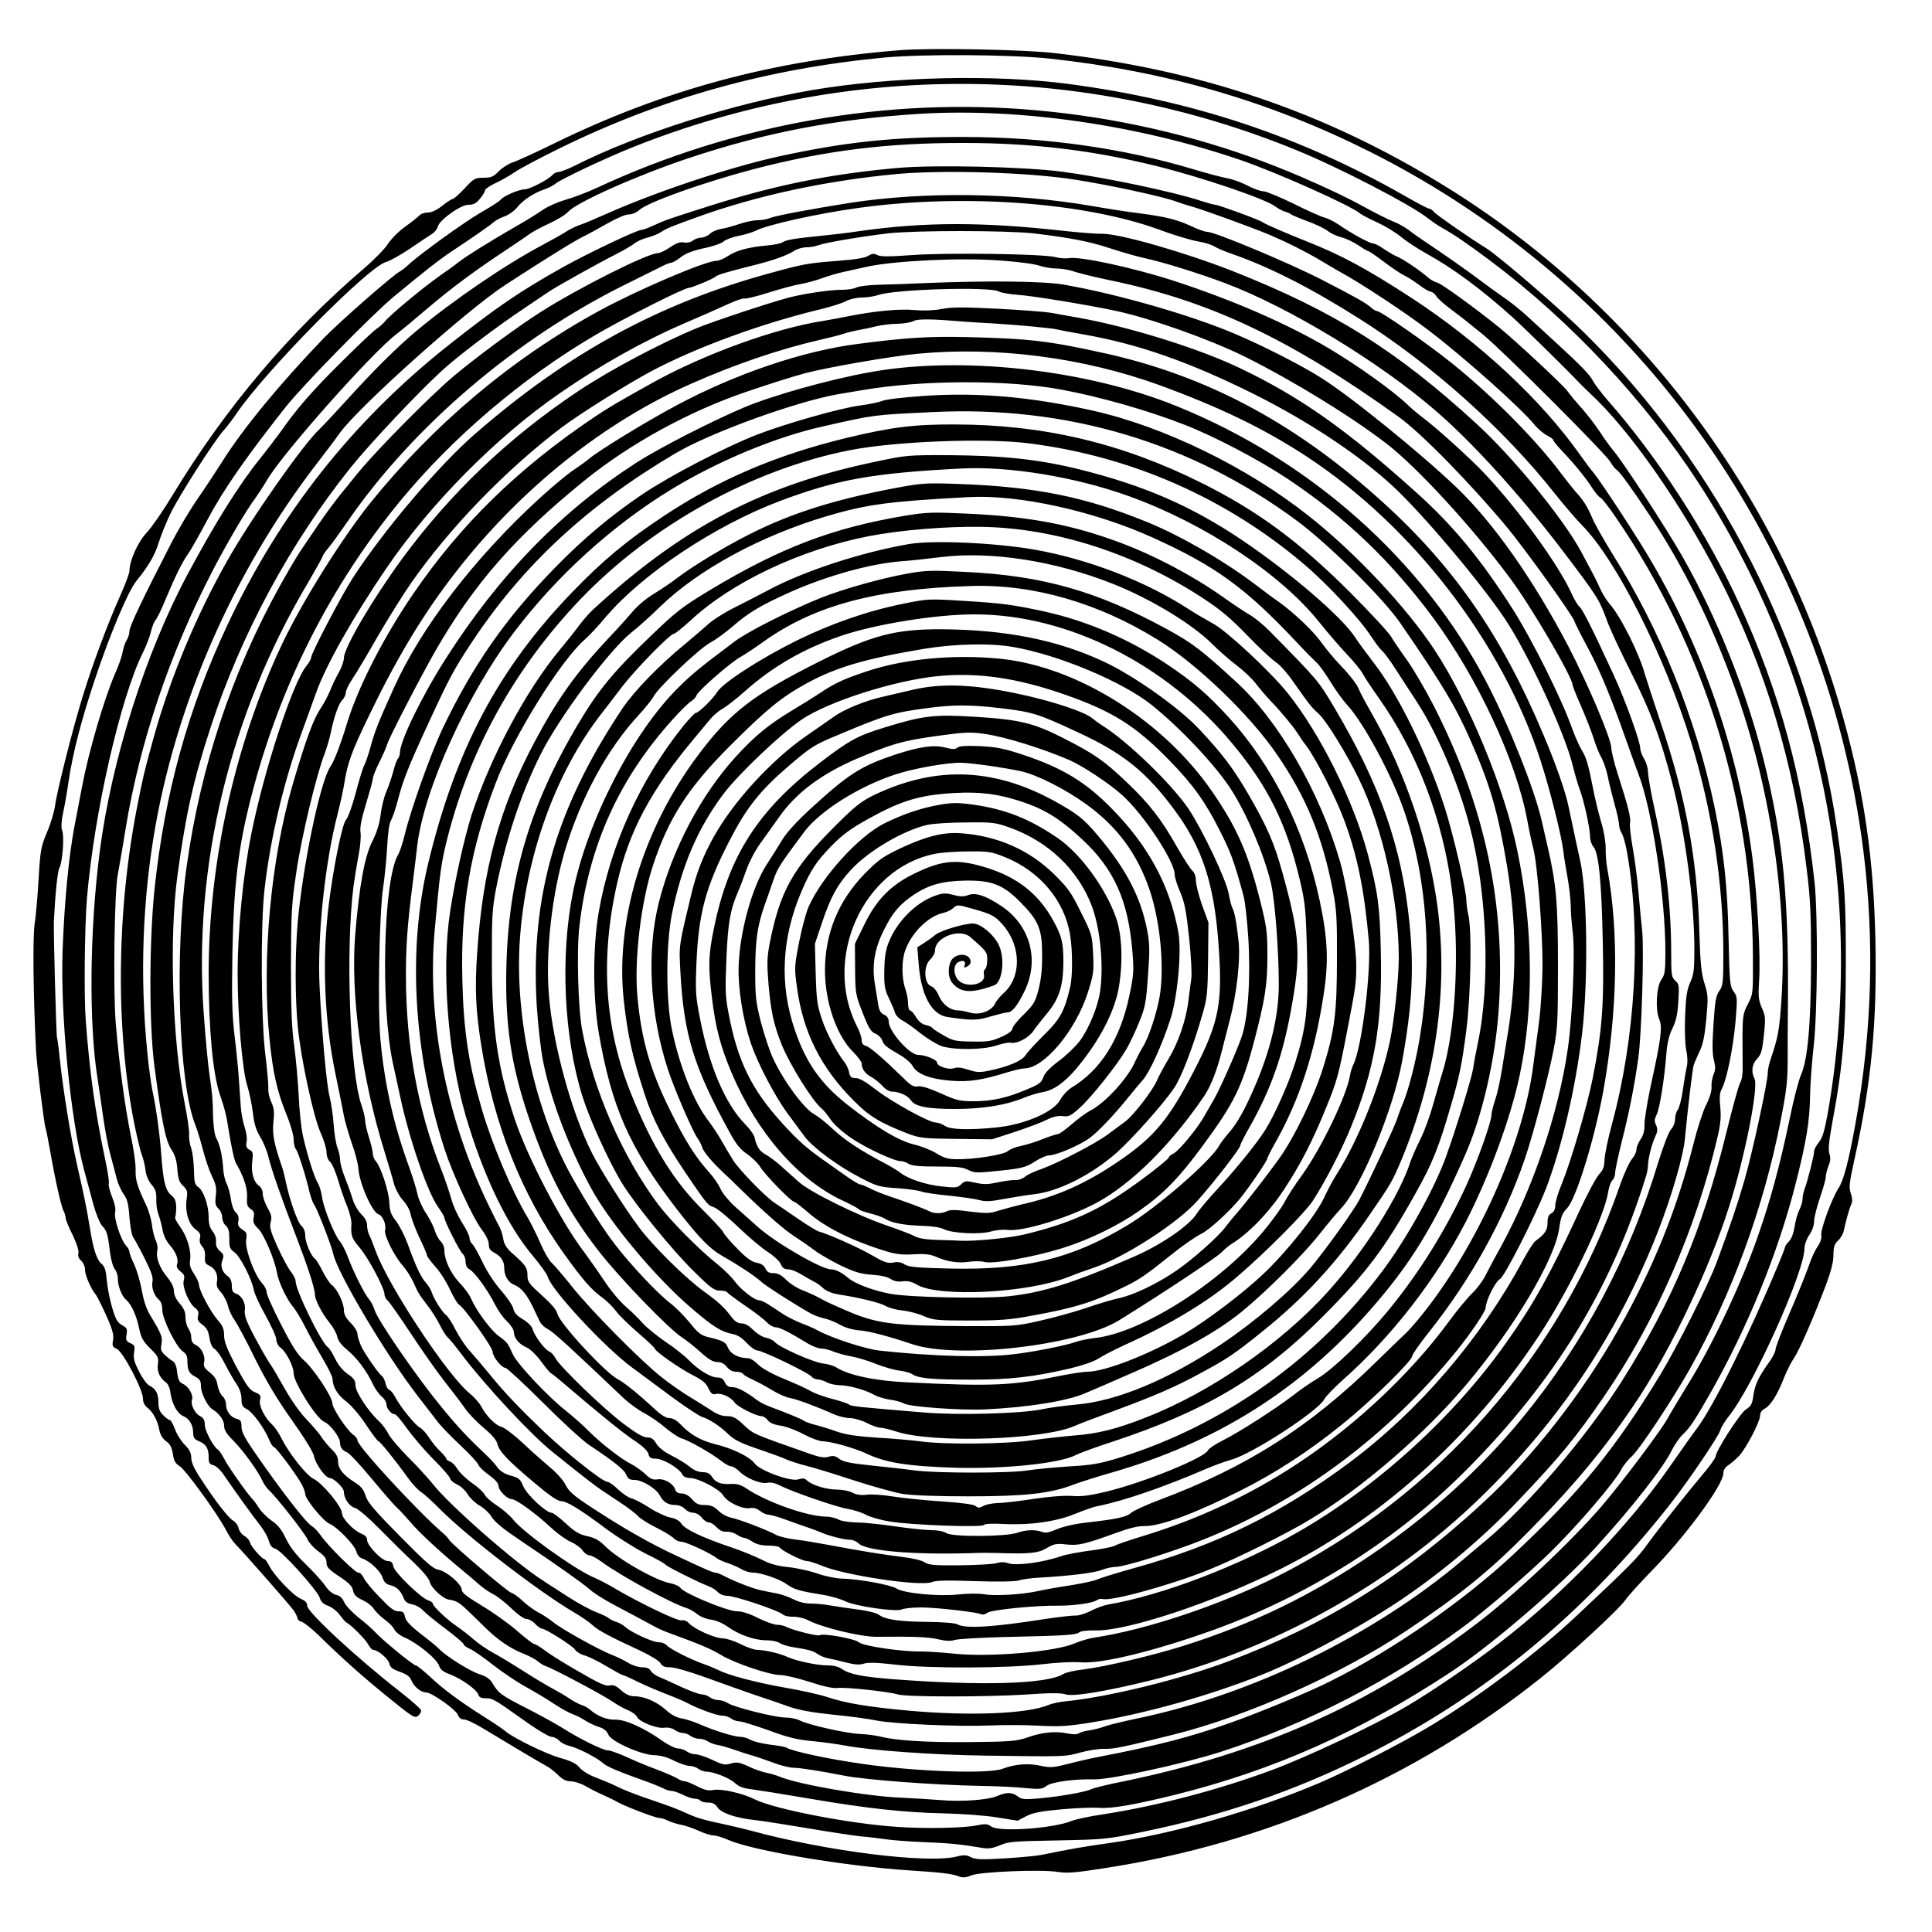 <?xml version="1.0" encoding="UTF-8" standalone="yes"?>
<svg version="1.0" xmlns="http://www.w3.org/2000/svg" width="100mm" height="100mm" viewBox="0 0 1000 1000" preserveAspectRatio="xMidYMid meet">
  <g transform="translate(0,1000) scale(0.1,-0.1)" fill="#000000" stroke="none">
    <path d="M4655 9740 c-656 -53 -1216 -204 -1780 -479 -99 -49 -198 -94 -220
-101 -22 -7 -55 -28 -73 -46 -28 -29 -40 -34 -80 -34 -43 0 -50 -4 -97 -55
-29 -30 -56 -55 -62 -55 -6 0 -30 -16 -54 -35 -29 -23 -55 -35 -75 -35 -17 0
-37 -7 -44 -16 -8 -8 -39 -33 -71 -56 -33 -23 -72 -62 -90 -89 -17 -27 -75
-86 -128 -131 -383 -328 -713 -718 -986 -1168 -48 -80 -109 -168 -134 -195
-47 -49 -91 -147 -91 -200 0 -12 -22 -71 -49 -131 -62 -139 -141 -349 -191
-512 -50 -160 -136 -499 -145 -572 -4 -30 -22 -92 -41 -136 -32 -76 -35 -92
-44 -240 -5 -88 -14 -195 -21 -239 -10 -72 -7 -355 7 -645 3 -73 42 -387 50
-410 3 -8 14 -62 24 -120 28 -159 57 -285 69 -308 6 -11 11 -28 11 -37 0 -8
16 -48 36 -87 21 -45 33 -81 30 -94 -4 -14 1 -28 14 -39 11 -10 20 -31 20 -47
0 -28 30 -98 55 -128 7 -8 31 -57 55 -109 33 -74 40 -102 35 -128 -5 -29 -3
-35 20 -45 32 -15 135 -211 135 -257 0 -19 8 -36 24 -48 29 -23 52 -67 61
-116 5 -24 17 -44 35 -57 21 -15 29 -31 35 -66 5 -36 13 -49 34 -62 30 -17
200 -252 241 -332 14 -27 35 -59 48 -72 43 -43 277 -310 300 -341 12 -17 22
-37 22 -44 0 -6 10 -15 23 -18 12 -4 51 -35 87 -70 111 -109 210 -198 333
-299 155 -126 163 -132 182 -116 8 7 15 18 15 26 0 7 -48 50 -107 96 -226 176
-483 414 -483 447 0 16 -10 26 -34 36 -38 16 -140 123 -164 173 -9 17 -19 32
-23 32 -13 0 -70 65 -75 86 -3 12 -16 27 -29 34 -13 7 -27 25 -30 40 -3 15
-16 32 -28 39 -24 13 -94 103 -169 219 -33 50 -48 83 -48 106 0 25 -9 43 -33
67 -19 19 -42 55 -51 81 -10 27 -22 48 -27 48 -6 0 -21 11 -34 25 -19 18 -25
35 -25 67 -1 47 -12 68 -48 87 -12 6 -36 39 -53 73 -24 48 -30 69 -25 98 5 33
3 38 -20 48 -21 10 -24 17 -19 44 5 29 2 35 -23 49 -24 13 -34 31 -51 89 -12
40 -25 104 -28 142 -5 54 -11 73 -27 86 -25 20 -43 75 -61 187 -16 100 -30
167 -66 325 -33 144 -72 386 -89 544 -6 61 -13 113 -15 116 -4 7 -19 560 -16
605 7 141 19 254 28 271 16 29 27 164 15 194 -6 17 -5 46 4 90 8 36 21 110 29
166 22 147 65 314 135 524 78 235 173 460 216 513 63 78 95 132 115 197 11 36
38 103 60 149 42 89 231 385 279 436 15 17 42 52 61 80 149 222 691 771 780
790 16 4 70 34 121 68 50 34 102 69 115 77 13 8 26 25 29 37 9 35 118 113 158
113 26 0 41 7 60 31 14 17 26 36 26 43 0 7 23 23 52 37 29 13 74 39 101 57 27
19 129 73 227 121 531 262 1078 415 1685 473 204 19 651 16 855 -5 603 -65
1135 -219 1658 -481 1404 -704 2361 -2059 2557 -3621 58 -467 45 -931 -41
-1410 -35 -194 -61 -294 -88 -335 -35 -54 -94 -216 -89 -243 3 -15 -4 -37 -19
-59 -14 -20 -35 -66 -47 -103 -13 -37 -56 -145 -97 -239 -41 -94 -74 -180 -74
-191 0 -11 -16 -43 -36 -70 -52 -72 -71 -113 -79 -170 -5 -41 -12 -54 -38 -70
-31 -20 -157 -216 -157 -244 0 -8 -33 -53 -73 -100 -79 -94 -220 -271 -280
-354 -53 -73 -91 -112 -364 -368 -198 -187 -503 -418 -752 -568 -147 -89 -433
-236 -583 -300 -340 -144 -759 -264 -1088 -311 -129 -18 -194 -29 -350 -61
-25 -5 -110 -13 -190 -18 -120 -7 -150 -6 -174 6 -23 12 -37 13 -72 4 -153
-39 -682 28 -1069 134 -27 7 -84 21 -125 30 -122 26 -152 35 -205 59 -55 25
-76 33 -216 81 -53 18 -116 43 -139 55 -24 12 -73 33 -109 47 -40 14 -76 36
-91 54 -19 22 -44 34 -100 50 -73 20 -245 104 -285 139 -11 10 -60 43 -110 74
-127 81 -209 141 -280 208 -35 32 -67 58 -73 58 -13 0 -174 132 -212 174 -14
15 -52 49 -86 75 -33 27 -66 62 -73 79 -9 21 -22 33 -41 37 -17 4 -39 21 -56
46 -15 23 -61 73 -101 112 -51 49 -82 90 -103 133 -22 46 -41 71 -74 93 -24
17 -54 47 -66 66 -12 20 -29 42 -37 50 -25 26 -123 165 -143 205 -11 21 -25
42 -31 46 -24 14 -69 99 -69 129 0 23 -6 35 -24 45 -28 14 -51 62 -42 85 8 23
-18 69 -47 82 -19 9 -25 21 -30 60 -3 31 -11 51 -23 58 -10 5 -28 20 -41 32
-20 19 -23 29 -17 57 6 36 0 51 -59 149 -19 31 -34 76 -43 128 -8 45 -26 105
-39 134 -14 28 -25 58 -25 65 0 8 -8 23 -19 34 -26 30 -63 142 -55 171 4 16
-2 46 -16 80 -12 30 -20 61 -17 69 3 7 -5 62 -18 122 -52 246 -80 445 -101
719 -10 128 -6 488 6 635 37 442 174 1042 291 1275 16 33 35 80 40 105 6 24
16 52 24 60 8 9 33 60 55 115 50 119 85 189 115 230 12 17 56 95 99 175 79
151 201 326 406 585 90 113 444 475 560 571 161 133 232 189 295 231 109 72
200 135 220 153 11 10 38 24 59 31 21 8 50 29 64 47 27 35 87 75 143 93 19 7
43 19 54 28 26 23 273 139 405 191 1105 440 2328 434 3430 -17 225 -92 591
-282 680 -352 19 -15 49 -36 65 -45 75 -42 136 -84 258 -175 414 -310 804
-727 1079 -1151 632 -976 868 -2135 667 -3270 -16 -87 -27 -121 -45 -143 -13
-16 -24 -36 -24 -46 0 -21 -34 -154 -49 -194 -6 -16 -11 -39 -11 -53 0 -14 -8
-39 -17 -57 -9 -18 -20 -56 -24 -86 -5 -32 -16 -62 -28 -75 -12 -12 -21 -25
-21 -29 0 -4 -18 -51 -41 -105 -147 -353 -333 -726 -414 -833 -22 -29 -83
-115 -135 -190 -215 -312 -557 -668 -885 -920 -139 -108 -361 -259 -488 -333
-165 -97 -513 -261 -697 -329 -279 -103 -588 -184 -871 -228 -70 -10 -142 -26
-162 -34 -95 -39 -373 -59 -416 -29 -20 14 -31 15 -75 6 -63 -14 -265 -18
-411 -8 -246 16 -636 92 -737 142 -63 32 -174 57 -216 49 -25 -5 -46 0 -83 19
-27 14 -56 26 -64 26 -9 0 -26 6 -38 14 -12 8 -58 28 -102 45 -44 16 -115 45
-158 65 -43 20 -88 36 -100 36 -26 0 -144 58 -239 118 -37 23 -121 69 -186
102 -127 65 -142 76 -172 126 -13 23 -32 37 -68 48 -51 17 -171 92 -208 130
-11 12 -54 47 -96 79 -55 43 -77 67 -82 88 -4 24 -11 29 -34 29 -22 0 -43 16
-97 73 -39 39 -75 84 -82 99 -7 16 -19 28 -28 28 -18 0 -158 139 -195 193 -14
20 -34 41 -45 47 -30 16 -168 195 -304 393 -45 66 -61 97 -61 122 0 29 -4 36
-25 41 -31 8 -55 40 -55 75 0 14 -8 34 -19 43 -10 9 -21 35 -25 56 -4 29 -16
47 -41 67 -27 21 -33 33 -29 50 9 32 -13 78 -42 91 -17 8 -24 20 -24 39 0 16
-7 37 -15 47 -8 11 -15 37 -15 58 0 27 -8 46 -30 71 -19 22 -30 46 -30 65 0
20 -12 44 -34 71 -40 48 -60 102 -52 137 4 13 0 36 -7 52 -8 15 -17 51 -20 80
-4 30 -17 77 -31 105 -47 100 -56 132 -54 182 1 28 -10 110 -26 183 -31 154
-59 363 -77 577 -14 171 -7 689 11 770 5 28 24 133 40 235 74 450 227 904 450
1335 73 141 173 312 224 380 12 17 40 59 61 95 83 139 538 652 665 749 25 19
101 82 170 141 123 104 243 193 410 303 47 31 96 65 110 75 14 11 59 35 102
55 42 19 87 47 99 61 42 48 356 188 619 276 405 135 764 204 1204 231 513 31
1127 -58 1656 -239 190 -65 574 -237 620 -277 8 -7 49 -28 90 -47 41 -19 97
-53 124 -76 27 -22 85 -60 128 -84 134 -73 286 -185 448 -331 67 -61 290 -280
338 -332 10 -11 38 -38 62 -61 202 -186 468 -566 666 -949 239 -463 389 -961
455 -1510 20 -160 23 -236 23 -485 -1 -324 -17 -505 -53 -586 -11 -25 -37
-123 -56 -217 -52 -248 -100 -426 -165 -612 -85 -246 -240 -575 -366 -775 -42
-69 -88 -145 -101 -169 -31 -59 -235 -331 -342 -456 -164 -190 -456 -465 -661
-619 -540 -409 -1103 -659 -1813 -806 -82 -16 -157 -35 -167 -40 -28 -15 -160
-38 -267 -48 -81 -7 -95 -6 -115 10 -29 22 -58 23 -106 2 -50 -21 -187 -31
-297 -21 -49 4 -137 9 -195 12 -177 6 -536 68 -635 109 -16 7 -47 16 -67 20
-21 4 -63 18 -94 33 -48 22 -61 24 -91 15 -30 -9 -42 -7 -96 19 -34 16 -74 29
-88 29 -14 0 -34 7 -45 15 -10 8 -31 15 -45 15 -14 0 -52 19 -83 41 -91 65
-190 109 -239 108 -43 -2 -95 18 -132 51 -11 10 -31 21 -45 25 -14 4 -43 20
-65 35 -22 15 -60 37 -85 50 -25 13 -92 53 -150 90 -58 37 -129 80 -159 96
-30 16 -75 47 -100 69 -25 22 -64 52 -86 67 -46 30 -125 104 -125 118 0 5 -10
12 -22 16 -39 12 -176 145 -182 176 -4 21 -11 28 -29 28 -30 0 -107 80 -107
110 0 13 -10 24 -28 31 -41 16 -102 79 -102 107 0 33 -101 155 -146 177 -38
18 -126 129 -167 210 -14 28 -35 59 -47 70 -39 35 -72 100 -64 129 5 23 2 28
-27 40 -27 11 -43 34 -96 132 -48 92 -63 129 -63 161 0 34 -7 51 -33 80 -38
44 -97 155 -97 183 0 10 -12 36 -26 57 -20 30 -24 46 -20 73 7 46 -16 122 -53
172 -17 23 -28 45 -24 50 3 6 5 28 5 51 -1 31 -7 45 -26 61 -30 25 -41 71 -51
206 -7 101 -27 246 -43 320 -6 25 -15 86 -21 135 -47 396 -39 802 23 1187 111
686 412 1376 847 1940 41 53 94 123 118 157 97 135 660 639 856 766 203 132
364 232 405 251 25 12 81 43 125 68 46 26 92 46 109 46 17 0 41 10 55 23 45
41 335 144 594 212 364 95 688 136 1085 135 354 0 665 -37 1000 -120 233 -58
558 -168 612 -208 14 -11 37 -23 50 -27 14 -4 30 -11 35 -16 6 -4 44 -20 85
-35 41 -15 87 -37 102 -49 14 -12 46 -27 70 -33 24 -6 64 -25 88 -41 25 -17
48 -31 53 -31 4 0 40 -25 80 -55 39 -30 87 -62 106 -71 19 -9 54 -32 78 -50
25 -19 51 -34 59 -34 7 0 21 -11 29 -24 9 -14 46 -46 83 -73 37 -27 110 -85
162 -128 112 -94 636 -618 656 -657 8 -15 22 -33 32 -40 19 -14 74 -90 169
-233 176 -265 320 -557 441 -892 184 -508 275 -1111 243 -1613 -11 -163 -17
-197 -57 -315 -8 -23 -14 -53 -14 -67 0 -47 -80 -417 -121 -558 -36 -124 -76
-242 -144 -425 -42 -114 -206 -440 -291 -580 -236 -388 -416 -608 -761 -931
-260 -242 -620 -492 -943 -654 -112 -57 -359 -159 -518 -216 -211 -75 -376
-118 -692 -179 -47 -9 -119 -26 -161 -37 -67 -17 -84 -18 -131 -8 -64 15 -136
9 -198 -15 -72 -28 -447 -15 -725 25 -182 26 -362 65 -394 84 -5 4 -44 11 -87
16 -43 6 -88 17 -100 25 -13 8 -36 15 -50 15 -33 0 -137 32 -214 66 -30 13
-73 27 -94 30 -25 4 -54 20 -80 44 -47 42 -111 70 -161 70 -24 0 -45 9 -70 31
-26 24 -41 30 -60 25 -19 -5 -55 11 -156 70 -73 41 -152 91 -177 110 -25 19
-50 34 -56 34 -6 0 -46 31 -90 69 -43 38 -125 96 -182 130 -76 46 -104 67
-104 82 0 29 -78 96 -120 104 -29 5 -64 36 -200 174 -132 133 -169 177 -178
210 -10 31 -23 48 -54 67 -61 39 -88 72 -88 109 0 22 -9 40 -31 61 -17 16 -41
45 -54 64 -12 20 -48 61 -78 93 -33 33 -79 99 -113 159 -32 57 -67 117 -79
133 -12 17 -46 77 -77 135 -44 83 -54 112 -51 138 6 37 -16 77 -47 87 -15 5
-20 15 -20 40 0 21 -7 39 -18 47 -32 22 -43 53 -31 85 9 24 7 31 -13 48 -16
14 -22 29 -20 48 2 16 -5 38 -17 53 -15 18 -21 41 -21 74 0 60 -26 136 -53
155 -19 13 -22 26 -23 88 -1 40 -7 91 -14 113 -8 21 -13 54 -11 73 1 18 -9 90
-23 160 -64 326 -81 856 -38 1176 44 323 82 494 173 773 157 479 410 950 724
1342 96 120 347 387 473 502 80 74 285 229 428 324 49 33 103 70 120 81 40 28
263 152 354 198 41 21 84 46 95 56 11 9 40 22 65 29 25 6 56 19 70 28 29 19
49 28 185 77 311 113 674 191 1045 225 243 21 675 8 915 -30 180 -28 458 -88
525 -114 19 -7 53 -18 75 -24 54 -14 323 -112 410 -149 93 -40 186 -87 260
-131 33 -20 77 -46 97 -57 108 -58 349 -217 468 -309 187 -143 473 -399 542
-484 18 -22 48 -47 66 -56 17 -9 32 -19 32 -24 0 -5 21 -31 48 -59 65 -69 122
-139 154 -190 16 -24 34 -46 42 -49 8 -3 45 -51 83 -107 453 -664 701 -1459
706 -2262 1 -199 1 -200 -26 -252 -25 -48 -27 -63 -28 -165 0 -62 1 -136 1
-165 1 -30 -4 -63 -14 -80 -8 -15 -40 -131 -71 -258 -123 -499 -279 -870 -538
-1280 -184 -291 -488 -647 -708 -830 -20 -16 -74 -62 -120 -101 -463 -391
-1090 -696 -1684 -819 -71 -15 -146 -33 -165 -40 -19 -8 -55 -17 -80 -21 -25
-3 -50 -11 -57 -16 -8 -6 -29 -6 -60 0 -60 13 -131 6 -208 -22 -54 -18 -84
-21 -295 -23 -230 -2 -385 8 -465 29 -22 5 -69 12 -105 13 -74 4 -266 47 -310
70 -16 8 -49 15 -74 15 -54 0 -269 54 -299 75 -12 8 -33 15 -47 15 -15 0 -35
7 -46 15 -10 8 -29 15 -42 15 -12 0 -59 17 -105 38 -45 21 -97 45 -115 52 -18
7 -37 21 -43 31 -7 13 -21 19 -45 19 -19 0 -51 10 -72 23 -20 13 -57 30 -81
40 -67 25 -266 136 -308 171 -21 17 -56 40 -78 51 -21 11 -57 37 -78 57 -22
21 -49 41 -61 44 -22 7 -304 248 -320 272 -4 8 -17 22 -27 31 -133 113 -449
456 -449 486 0 8 -10 21 -22 29 -33 24 -108 137 -108 164 0 32 -99 181 -149
223 -29 25 -60 73 -115 181 -42 81 -76 157 -76 170 0 12 -11 33 -24 47 -39 41
-89 178 -82 223 5 33 3 40 -20 54 -20 14 -25 23 -20 45 3 18 -1 32 -14 44 -11
10 -21 38 -25 68 -4 29 -14 65 -22 81 -9 17 -17 53 -18 80 -4 63 -17 123 -36
156 -8 14 -14 59 -16 105 -2 102 -3 111 -19 225 -8 52 -21 196 -30 320 -54
761 137 1547 542 2227 40 69 74 129 74 134 0 4 13 23 28 41 16 18 59 78 97
133 340 496 875 953 1445 1234 69 34 146 73 173 86 26 14 53 25 61 25 7 0 29
13 49 28 25 20 61 34 119 47 46 9 92 25 103 35 11 10 46 23 77 29 32 6 72 18
90 27 60 31 321 89 533 118 540 75 1168 29 1556 -113 74 -28 163 -54 197 -60
33 -5 71 -17 85 -25 13 -9 55 -27 93 -40 191 -66 408 -176 659 -335 371 -234
746 -568 1013 -906 48 -60 111 -134 141 -164 178 -181 427 -674 564 -1121 108
-350 166 -729 167 -1088 0 -160 -2 -175 -21 -201 -17 -24 -22 -51 -30 -172 -7
-104 -6 -156 2 -186 9 -34 9 -50 -2 -75 -7 -18 -12 -47 -10 -64 1 -21 -9 -55
-29 -95 -17 -34 -46 -125 -65 -201 -86 -339 -207 -640 -389 -961 -186 -330
-442 -658 -700 -895 -413 -382 -815 -632 -1318 -821 -247 -93 -618 -184 -835
-206 -35 -3 -78 -12 -96 -20 -110 -46 -410 -58 -727 -29 -208 19 -326 39 -418
70 -39 13 -138 35 -220 49 -143 25 -292 64 -342 90 -14 7 -47 21 -75 31 -69
24 -178 79 -194 98 -8 9 -27 16 -43 16 -30 0 -140 50 -173 80 -11 10 -31 21
-45 25 -14 4 -32 13 -40 20 -8 7 -37 20 -65 31 -27 10 -90 44 -140 76 -49 32
-110 70 -133 86 -144 91 -491 395 -576 506 -24 29 -79 90 -124 134 -44 45 -90
98 -101 119 -10 21 -33 52 -51 68 -56 53 -120 151 -120 184 0 25 -8 37 -40 59
-25 17 -49 46 -65 79 -14 29 -31 56 -38 60 -33 21 -167 294 -167 342 0 10 -11
32 -24 48 -13 16 -44 73 -69 128 -37 82 -43 104 -36 129 7 24 4 39 -16 74 -14
25 -25 57 -25 73 0 17 -8 34 -20 42 -28 19 -42 72 -34 129 5 40 3 48 -15 57
-16 9 -19 18 -15 40 4 16 -1 51 -10 78 -9 26 -18 75 -20 108 -2 33 -7 98 -10
145 -3 47 -13 146 -22 220 -13 109 -15 192 -11 430 7 351 30 545 98 809 147
571 408 1088 773 1531 269 326 626 631 1001 852 145 86 466 248 490 248 14 0
121 44 137 57 15 12 46 21 183 56 115 28 190 55 228 80 14 9 42 17 61 17 19 0
47 5 63 11 34 13 210 43 358 61 138 16 611 16 755 0 180 -21 291 -42 395 -77
55 -18 134 -41 175 -50 101 -22 279 -77 425 -132 328 -124 795 -407 1086 -659
186 -160 430 -428 640 -702 197 -259 205 -271 244 -377 15 -44 73 -168 127
-275 102 -203 151 -333 213 -570 68 -261 115 -616 115 -866 0 -103 -3 -129
-22 -170 -17 -39 -22 -74 -26 -175 -3 -70 0 -147 6 -175 7 -32 8 -64 2 -89 -5
-22 -14 -76 -20 -119 -6 -44 -18 -89 -26 -100 -8 -11 -14 -34 -14 -50 0 -16
-9 -40 -21 -52 -12 -13 -39 -84 -66 -170 -148 -491 -387 -939 -707 -1328 -215
-261 -478 -500 -773 -700 -315 -214 -620 -362 -978 -475 -159 -50 -405 -108
-517 -122 -46 -5 -92 -16 -103 -23 -84 -53 -422 -63 -890 -27 -152 12 -219 26
-255 51 -19 13 -44 20 -77 20 -54 0 -162 23 -208 44 -38 18 -117 36 -154 36
-15 0 -55 13 -87 30 -32 16 -75 30 -94 30 -40 0 -146 48 -173 77 -11 13 -26
19 -40 16 -21 -4 -215 89 -346 166 -29 18 -81 45 -116 60 -103 47 -362 234
-409 296 -16 20 -53 52 -83 72 -30 19 -58 44 -64 56 -5 12 -35 40 -66 61 -30
21 -64 54 -75 72 -11 18 -28 36 -39 39 -10 4 -19 10 -19 15 0 4 -14 21 -30 37
-17 15 -43 47 -58 70 -14 23 -36 47 -49 54 -25 13 -103 110 -128 159 -9 17
-22 33 -30 36 -8 3 -17 19 -20 35 -4 16 -11 31 -16 35 -18 11 -90 115 -110
157 -10 23 -19 52 -19 64 0 11 -16 37 -35 56 -25 25 -35 44 -35 66 0 37 -35
110 -62 129 -10 7 -32 40 -48 72 -16 32 -34 61 -40 65 -19 12 -50 84 -50 118
0 21 -7 41 -20 52 -20 18 -60 131 -80 225 -6 30 -16 69 -22 85 -40 117 -49
162 -43 227 6 52 3 74 -11 104 -10 21 -17 52 -15 70 1 18 -6 94 -15 171 -23
175 -26 676 -5 858 30 266 102 571 197 825 25 69 56 155 69 191 50 143 192
394 365 648 230 337 568 678 895 904 215 149 437 273 655 367 82 35 121 52
223 98 37 17 73 29 80 27 6 -3 64 11 127 31 63 20 138 40 165 44 28 5 77 18
110 30 33 12 78 25 100 30 22 5 81 18 130 29 140 31 482 48 686 33 93 -6 183
-18 208 -27 24 -8 65 -15 91 -15 26 0 67 -7 91 -16 24 -8 108 -29 186 -45 516
-107 930 -303 1493 -707 117 -84 370 -343 561 -572 92 -111 339 -455 348 -485
3 -11 34 -72 68 -135 64 -120 121 -257 198 -475 25 -71 54 -152 65 -180 70
-179 140 -637 140 -923 0 -100 -3 -118 -21 -143 -26 -37 -32 -156 -10 -207 16
-39 9 -98 -45 -343 -18 -85 -33 -176 -32 -201 0 -32 -6 -55 -21 -76 -11 -17
-21 -40 -21 -53 0 -13 -11 -34 -23 -48 -13 -15 -41 -75 -62 -136 -305 -881
-941 -1605 -1777 -2026 -293 -147 -676 -275 -943 -315 -27 -4 -72 -17 -100
-29 -100 -45 -447 -74 -630 -54 -60 6 -135 11 -165 11 -101 -2 -303 28 -325
48 -20 18 -185 48 -203 36 -10 -6 -138 26 -169 42 -12 7 -35 12 -50 12 -16 0
-60 16 -99 35 -45 23 -83 35 -110 35 -49 0 -271 92 -291 120 -7 10 -31 21 -53
25 -75 13 -274 126 -342 196 -27 27 -51 40 -89 48 -41 9 -64 23 -111 66 -32
30 -65 55 -73 55 -28 0 -127 92 -146 136 -16 39 -24 45 -65 56 -30 8 -54 23
-68 41 -11 16 -32 39 -46 53 -116 110 -159 156 -253 271 -124 152 -321 438
-338 492 -6 20 -19 45 -29 56 -23 26 -84 148 -111 223 -12 31 -30 66 -40 77
-27 30 -85 173 -92 229 -4 27 -14 60 -22 73 -18 27 -56 149 -78 248 -8 39 -18
131 -21 205 -4 74 -14 189 -23 255 -13 91 -17 193 -17 420 1 273 3 316 28 482
26 179 103 501 146 611 11 30 25 77 31 105 17 84 40 151 60 173 11 11 19 29
19 40 0 10 15 42 34 70 19 28 78 127 131 220 54 93 132 218 174 278 201 287
488 583 776 802 96 72 333 221 465 292 231 123 574 249 880 322 52 13 111 31
130 42 19 10 55 18 81 18 26 0 64 6 85 13 84 30 576 44 622 19 12 -7 57 -15
100 -18 70 -4 375 -54 512 -84 180 -39 486 -148 665 -237 252 -126 548 -308
730 -448 159 -122 443 -431 639 -695 111 -148 325 -515 326 -556 0 -6 20 -56
44 -110 24 -55 53 -129 64 -164 11 -36 29 -81 40 -100 11 -19 26 -62 33 -95 6
-33 23 -98 35 -144 13 -46 24 -94 24 -107 0 -14 6 -35 14 -47 8 -12 22 -62 30
-112 71 -421 41 -945 -81 -1395 -20 -74 -37 -156 -38 -182 -1 -37 -7 -54 -28
-76 -15 -16 -60 -100 -101 -188 -151 -327 -234 -478 -380 -684 -272 -385 -673
-749 -1081 -982 -309 -176 -697 -324 -979 -373 -22 -4 -63 -18 -90 -33 -28
-14 -63 -25 -77 -24 -15 1 -87 -7 -160 -18 -268 -42 -411 -51 -452 -28 -13 7
-71 12 -147 13 -150 1 -227 12 -258 35 -13 11 -57 22 -110 29 -48 6 -112 16
-143 21 -30 6 -76 10 -103 10 -28 0 -63 8 -89 22 -23 12 -61 25 -84 30 -24 4
-62 12 -85 17 -43 9 -135 45 -193 75 -16 9 -36 16 -42 16 -12 0 -48 15 -203
88 -131 61 -266 137 -431 245 -99 64 -123 86 -141 120 -11 24 -47 64 -81 92
-33 28 -97 84 -141 126 -45 42 -94 79 -109 83 -32 8 -79 55 -106 106 -10 19
-37 49 -59 67 -115 92 -421 556 -487 736 -13 36 -28 74 -34 85 -6 12 -11 34
-11 49 0 19 -10 39 -30 58 -17 17 -37 51 -45 79 -8 27 -26 77 -40 112 -14 34
-25 76 -25 92 0 16 -6 45 -14 63 -7 19 -16 72 -19 119 -3 47 -13 111 -21 144
-16 61 -40 328 -52 571 -12 258 27 635 93 890 14 55 30 127 35 160 17 108 39
167 130 355 146 302 281 526 448 740 335 431 767 776 1220 975 226 100 456
178 660 225 52 12 109 26 125 32 17 6 50 14 75 19 25 4 68 13 95 20 28 7 77
13 110 13 33 1 70 7 83 14 22 13 100 11 267 -3 22 -2 87 -6 145 -9 115 -7 306
-24 330 -31 8 -2 68 -14 133 -25 288 -50 552 -143 888 -310 283 -142 544 -315
719 -477 153 -142 449 -492 578 -684 120 -178 313 -595 353 -764 11 -44 27
-98 35 -120 21 -53 54 -201 54 -244 0 -19 8 -43 17 -53 28 -31 43 -183 49
-498 7 -323 -3 -451 -52 -700 -29 -146 -112 -429 -160 -547 -19 -45 -34 -95
-34 -112 0 -20 -7 -34 -20 -41 -15 -8 -20 -21 -20 -49 0 -38 -13 -58 -62 -94
-10 -6 -39 -52 -66 -102 -220 -407 -537 -776 -897 -1045 -355 -264 -688 -428
-1110 -545 -93 -26 -181 -53 -195 -60 -14 -7 -75 -20 -135 -30 -61 -9 -137
-22 -170 -30 -83 -18 -220 -27 -281 -17 -28 5 -88 4 -135 -1 -102 -11 -281 6
-319 31 -29 19 -199 50 -281 51 -32 1 -87 12 -130 27 -41 14 -109 29 -152 33
-56 6 -95 17 -136 39 -32 16 -104 46 -162 65 -144 49 -233 91 -252 120 -11 17
-30 27 -56 32 -22 4 -71 26 -108 50 -37 24 -81 47 -96 50 -15 4 -46 25 -68 46
-22 22 -47 39 -55 39 -25 0 -206 144 -328 259 -126 121 -202 200 -272 286 -41
50 -91 109 -112 132 -22 23 -54 72 -73 108 -18 37 -41 72 -50 78 -20 15 -64
84 -74 117 -4 14 -18 36 -30 50 -26 28 -53 85 -95 202 -16 43 -43 96 -61 119
-26 33 -32 50 -34 97 -3 58 -44 183 -70 212 -8 9 -15 26 -15 37 0 12 -9 50
-20 85 -11 34 -20 74 -20 88 0 14 -9 50 -19 80 -61 173 -83 810 -41 1135 6 44
18 116 26 159 9 44 13 96 10 117 -4 27 4 68 29 150 19 63 35 121 35 130 0 9
15 47 34 85 19 38 37 80 41 94 10 34 173 349 248 480 201 350 416 595 780 889
233 187 532 351 827 452 108 37 236 78 310 98 110 29 447 88 580 100 407 39
859 -20 1250 -162 317 -116 542 -225 765 -371 550 -362 1011 -962 1209 -1573
47 -145 107 -382 117 -463 4 -36 15 -101 23 -145 8 -44 15 -107 16 -140 0 -33
5 -99 11 -146 12 -105 -2 -440 -27 -604 -48 -328 -178 -709 -341 -1010 -37
-66 -76 -140 -88 -164 -13 -24 -42 -63 -66 -86 -24 -23 -77 -87 -118 -143
-211 -288 -521 -574 -846 -777 -229 -143 -468 -252 -734 -334 -72 -22 -141
-45 -152 -52 -12 -6 -70 -18 -128 -25 -58 -8 -124 -20 -146 -28 -98 -34 -237
-52 -277 -37 -17 6 -38 7 -60 0 -18 -5 -104 -10 -190 -11 -133 -1 -160 1 -183
16 -15 10 -63 21 -113 27 -86 10 -228 33 -392 64 -47 9 -119 21 -160 26 -41 5
-86 16 -100 23 -49 27 -196 83 -234 90 -23 5 -51 20 -68 37 -23 22 -39 29 -70
29 -32 0 -45 6 -66 30 -17 19 -36 30 -54 30 -18 0 -29 6 -33 20 -10 31 -56 58
-91 53 -25 -4 -38 2 -66 29 -20 18 -51 40 -69 49 -50 24 -156 106 -219 169
-30 31 -87 81 -126 112 -91 72 -248 240 -269 287 -26 59 -30 64 -74 96 -41 30
-116 131 -144 196 -8 19 -35 55 -60 81 -45 48 -77 117 -77 168 0 15 -8 34 -18
44 -11 9 -24 34 -31 55 -6 22 -27 62 -45 90 -19 28 -39 72 -45 99 -5 26 -25
91 -44 143 -81 222 -127 430 -148 659 -15 165 -6 651 14 785 8 55 18 151 21
214 4 71 11 122 20 135 7 12 23 58 35 103 26 103 58 183 160 403 109 236 130
275 226 420 263 396 595 704 1050 973 182 108 627 269 845 307 36 6 90 15 120
20 310 54 753 55 1030 4 202 -37 458 -110 645 -184 158 -62 387 -183 532 -280
298 -199 530 -421 749 -715 231 -312 432 -742 489 -1050 9 -50 23 -115 31
-145 22 -83 49 -435 48 -615 -1 -88 -9 -216 -18 -285 -9 -69 -24 -177 -32
-240 -51 -373 -261 -859 -527 -1215 -45 -60 -103 -130 -130 -155 -26 -25 -96
-92 -155 -150 -344 -337 -669 -544 -1122 -714 -69 -26 -134 -56 -145 -66 -23
-22 -75 -33 -225 -50 -65 -7 -126 -21 -159 -35 -41 -18 -60 -21 -78 -14 -34
13 -84 11 -129 -5 -60 -20 -337 -22 -366 -1 -14 9 -44 15 -78 15 -30 0 -116 9
-190 20 -74 11 -164 20 -200 20 -37 1 -76 7 -90 15 -14 8 -43 15 -65 15 -98 1
-309 76 -412 146 -27 18 -48 25 -78 23 -53 -3 -80 7 -99 36 -12 18 -25 25 -49
25 -21 0 -45 10 -67 28 -19 16 -62 42 -94 58 -38 19 -66 41 -79 62 -14 24 -26
32 -48 32 -19 0 -56 21 -121 70 -106 80 -330 296 -353 340 -8 16 -23 31 -32
35 -22 7 -77 81 -86 115 -4 15 -25 36 -50 51 -31 18 -46 35 -50 55 -3 16 -32
58 -63 94 -34 38 -73 98 -96 146 -21 45 -45 87 -53 94 -8 7 -15 22 -15 33 0
11 -18 48 -40 81 -21 34 -46 88 -54 120 -9 33 -33 105 -55 160 -120 308 -180
643 -180 996 0 151 7 258 34 470 9 69 20 162 25 206 35 288 260 785 501 1102
219 290 509 553 814 739 241 147 542 272 785 326 270 61 255 59 565 74 698 35
1342 -158 1890 -564 165 -123 443 -398 533 -528 217 -316 284 -427 363 -606
102 -231 141 -366 189 -649 51 -310 52 -593 0 -895 -4 -27 -16 -97 -25 -155
-9 -58 -25 -131 -36 -162 -10 -32 -19 -66 -19 -77 0 -36 -67 -225 -125 -355
-107 -236 -250 -466 -411 -661 -116 -141 -287 -305 -364 -350 -36 -21 -92 -60
-125 -86 -85 -66 -277 -190 -363 -233 -40 -20 -76 -44 -79 -52 -14 -38 -328
-166 -524 -214 -88 -21 -130 -27 -180 -23 -39 3 -119 -3 -204 -16 -77 -12
-160 -21 -185 -21 -25 -1 -56 -7 -70 -15 -21 -11 -28 -11 -40 0 -10 8 -72 17
-180 24 -91 6 -205 18 -254 26 -50 8 -108 12 -131 8 -28 -3 -52 0 -73 11 -17
9 -53 16 -80 16 -54 0 -126 22 -154 46 -13 13 -23 14 -45 7 -39 -14 -199 45
-227 82 -24 34 -114 78 -201 99 -77 19 -133 51 -181 102 -21 22 -41 34 -59 34
-18 0 -44 16 -83 53 -77 71 -151 131 -184 148 -67 35 -302 290 -313 339 -4 20
-32 52 -81 96 -67 60 -74 70 -74 104 0 39 -10 53 -83 117 -25 23 -38 44 -42
70 -3 21 -12 49 -20 63 -8 14 -35 68 -60 120 -216 447 -316 960 -275 1415 25
279 32 334 55 433 114 482 351 916 700 1281 367 383 889 672 1395 771 234 46
703 64 928 35 527 -67 1017 -282 1420 -624 122 -103 292 -286 351 -378 21 -32
46 -65 56 -73 10 -8 43 -53 73 -100 30 -47 75 -116 100 -154 109 -165 219
-423 280 -656 90 -342 107 -813 41 -1120 -11 -52 -22 -113 -25 -135 -6 -41
-84 -297 -137 -445 -58 -164 -200 -421 -325 -590 -342 -461 -827 -807 -1368
-975 -101 -31 -140 -38 -259 -45 -77 -5 -171 -14 -210 -20 -91 -16 -473 -16
-590 -1 -49 7 -152 18 -228 26 -106 11 -144 19 -163 34 -19 15 -31 18 -55 11
-22 -7 -46 -3 -97 15 -297 104 -292 102 -342 149 -40 38 -56 46 -87 46 -26 0
-53 10 -83 31 -25 16 -75 48 -112 70 -37 22 -101 67 -143 100 -109 86 -366
346 -464 469 -46 58 -94 114 -107 125 -12 11 -38 56 -57 100 -19 44 -49 105
-67 135 -81 136 -182 375 -235 555 -69 235 -96 408 -102 677 -9 374 40 667
172 1013 91 241 337 636 461 744 22 19 71 71 109 117 191 225 567 475 905 602
297 111 475 143 935 167 246 13 589 -43 865 -142 393 -141 788 -402 988 -653
42 -52 106 -127 143 -166 37 -39 74 -84 83 -102 9 -17 45 -72 82 -124 198
-280 331 -625 378 -986 43 -318 21 -733 -49 -957 -9 -27 -29 -99 -46 -158 -16
-59 -46 -142 -68 -185 -21 -42 -44 -95 -51 -116 -57 -177 -241 -466 -427 -672
-242 -268 -608 -521 -945 -652 -149 -59 -247 -83 -367 -92 -58 -5 -158 -16
-221 -25 -136 -20 -453 -23 -580 -5 -47 6 -148 15 -225 19 -102 7 -156 15
-200 30 -33 12 -84 28 -112 35 -29 7 -58 18 -65 24 -11 8 -77 35 -183 75 -16
6 -41 19 -55 29 -61 46 -103 68 -129 68 -20 0 -31 7 -39 25 -8 18 -19 25 -38
25 -36 0 -99 39 -148 89 -21 22 -76 66 -123 97 -46 32 -99 75 -118 97 -19 22
-57 59 -86 84 -28 24 -80 85 -113 136 -34 51 -81 117 -103 147 -116 151 -292
488 -358 685 -89 268 -119 468 -119 815 -1 236 2 278 22 382 49 250 129 491
229 691 97 195 357 543 473 635 30 23 96 82 145 130 199 194 526 371 870 472
205 60 317 75 730 97 258 14 647 -72 948 -208 330 -149 485 -262 754 -549 38
-41 82 -85 96 -98 15 -13 47 -58 73 -100 25 -42 65 -97 88 -122 84 -91 229
-360 293 -545 120 -348 149 -767 82 -1175 -21 -126 -58 -270 -87 -340 -11 -25
-25 -63 -32 -85 -11 -35 -128 -285 -193 -413 -30 -58 -180 -267 -256 -357
-101 -118 -280 -271 -454 -389 -277 -186 -544 -298 -756 -316 -58 -5 -140 -16
-181 -25 -109 -22 -431 -31 -608 -16 -339 28 -376 32 -387 41 -7 6 -47 19 -90
30 -42 11 -92 29 -111 41 -18 11 -80 39 -136 62 -65 27 -115 55 -135 75 -17
18 -40 32 -50 32 -49 0 -90 21 -104 52 -14 33 -23 38 -107 58 -34 9 -51 22
-92 74 -28 34 -73 80 -101 101 -63 48 -203 196 -283 300 -60 77 -143 207 -221
345 -193 340 -300 820 -275 1225 28 439 185 877 426 1185 19 25 67 86 105 137
74 95 248 273 268 273 6 0 45 32 87 70 213 198 572 367 922 435 161 31 396 51
580 48 383 -5 799 -139 1151 -371 89 -58 142 -103 226 -190 61 -63 127 -125
147 -138 21 -13 61 -58 90 -100 85 -121 96 -135 133 -168 39 -35 146 -208 210
-341 123 -253 205 -624 205 -925 0 -102 -24 -327 -46 -430 -48 -225 -165 -516
-278 -692 -19 -30 -47 -83 -63 -118 -41 -88 -189 -275 -311 -391 -101 -97
-293 -243 -412 -313 -174 -103 -410 -196 -501 -196 -20 0 -79 -9 -130 -19
-260 -53 -358 -58 -804 -36 -166 8 -306 37 -369 79 -12 7 -42 16 -68 19 -53 7
-225 84 -247 110 -7 9 -28 19 -46 23 -18 3 -47 21 -66 40 -22 22 -42 34 -60
34 -19 0 -35 10 -51 31 -38 51 -71 82 -140 131 -100 72 -268 238 -341 336 -72
96 -199 297 -241 380 -108 213 -205 568 -225 823 -18 222 16 522 84 749 82
273 220 526 381 699 34 37 68 80 77 96 23 46 239 251 294 279 26 14 79 52 118
86 78 68 143 107 290 173 192 86 420 150 582 162 43 3 136 13 208 22 258 31
587 -21 883 -138 197 -78 412 -208 516 -312 34 -34 91 -84 127 -111 36 -27 80
-69 99 -94 19 -25 53 -65 75 -88 55 -57 118 -133 141 -169 10 -16 30 -46 45
-65 49 -64 156 -274 198 -389 67 -181 103 -359 126 -621 13 -157 -36 -551 -80
-640 -7 -14 -16 -43 -19 -64 -20 -105 -146 -367 -245 -506 -38 -52 -80 -117
-94 -145 -14 -27 -64 -96 -111 -152 -223 -265 -628 -521 -866 -548 -35 -4 -81
-13 -102 -21 -51 -18 -215 -51 -318 -63 -151 -19 -417 -12 -695 18 -76 8 -252
66 -323 105 -15 9 -52 25 -82 36 -30 12 -73 33 -95 47 -22 15 -56 37 -76 50
-19 13 -42 23 -51 23 -23 0 -95 56 -126 99 -15 21 -55 60 -87 86 -98 78 -243
225 -307 309 -186 249 -337 593 -395 906 -21 113 -29 412 -14 537 49 419 207
766 488 1075 36 40 77 80 90 88 13 8 26 22 28 31 8 23 170 165 225 197 25 14
81 51 125 83 264 187 584 272 1076 286 320 9 655 -88 961 -278 204 -126 476
-388 616 -592 155 -226 237 -427 292 -712 18 -93 21 -146 20 -348 0 -279 -12
-372 -71 -562 -47 -151 -152 -367 -231 -476 -62 -86 -173 -229 -217 -279 -17
-19 -42 -50 -55 -67 -36 -51 -177 -176 -262 -233 -96 -66 -224 -126 -295 -140
-30 -6 -106 -29 -170 -51 -63 -21 -171 -51 -240 -66 -118 -27 -135 -28 -379
-27 -364 2 -452 12 -592 69 -62 26 -132 57 -154 70 -23 14 -66 33 -96 45 -30
11 -69 36 -88 55 -25 25 -43 35 -65 35 -24 0 -35 6 -43 24 -7 16 -22 26 -46
30 -25 5 -52 24 -96 69 -34 34 -68 73 -75 87 -7 14 -53 63 -100 110 -155 151
-268 333 -379 610 -137 339 -160 699 -72 1087 61 271 176 486 406 759 25 30
58 70 74 89 16 20 45 45 65 56 20 11 74 53 121 95 141 125 301 217 491 282
176 61 497 113 697 112 478 -1 987 -256 1329 -667 186 -222 282 -417 351 -708
28 -120 31 -149 37 -380 7 -289 -2 -375 -61 -565 -34 -108 -106 -271 -156
-350 -41 -65 -146 -196 -238 -295 -51 -55 -103 -116 -115 -136 -41 -64 -184
-162 -329 -225 -315 -137 -470 -185 -651 -204 -130 -13 -508 -5 -605 13 -91
17 -181 51 -218 81 -37 31 -67 46 -92 46 -48 0 -288 139 -377 219 -35 31 -88
79 -119 106 -31 28 -64 68 -74 90 -9 22 -37 63 -62 90 -69 77 -123 163 -197
313 -106 212 -152 373 -172 597 -17 189 19 488 81 676 81 246 183 403 399 619
189 189 265 251 396 323 154 84 305 128 610 179 158 26 344 30 460 9 236 -41
564 -179 715 -299 151 -121 333 -315 412 -438 83 -130 170 -335 206 -484 21
-87 41 -348 41 -528 0 -157 -43 -341 -127 -532 -49 -114 -90 -187 -132 -234
-22 -26 -44 -55 -49 -65 -42 -78 -321 -321 -477 -414 -288 -173 -531 -232
-918 -223 -170 4 -212 8 -233 21 -18 12 -36 15 -60 10 -29 -5 -46 1 -112 39
-67 39 -217 106 -276 123 -11 4 -60 34 -108 67 -49 34 -102 70 -119 81 -48 32
-180 168 -213 219 -16 26 -43 71 -60 101 -16 29 -47 75 -67 102 -76 98 -149
279 -189 468 -33 151 -33 444 -1 605 51 251 135 447 270 625 76 100 293 306
399 379 139 95 487 206 713 227 204 19 405 -10 651 -96 249 -87 367 -162 542
-341 122 -125 186 -215 260 -362 58 -114 75 -161 123 -337 8 -27 19 -125 25
-216 13 -214 -1 -421 -35 -518 -29 -82 -117 -280 -147 -329 -12 -20 -32 -55
-45 -78 -32 -59 -129 -178 -159 -194 -14 -7 -25 -16 -25 -20 0 -11 -159 -133
-250 -192 -154 -101 -294 -159 -500 -208 -75 -18 -261 -36 -330 -32 -14 1 -65
3 -115 4 -60 2 -100 8 -120 19 -16 9 -79 33 -140 54 -151 51 -401 174 -460
227 -27 24 -69 62 -94 84 -25 23 -60 48 -76 57 -32 16 -49 42 -59 88 -3 15
-25 46 -49 70 -102 104 -184 294 -233 543 -24 121 -25 143 -19 296 11 251 47
388 168 623 87 171 158 262 302 386 122 105 139 116 263 167 249 105 288 116
462 139 138 18 218 18 375 0 170 -20 197 -29 399 -123 240 -110 361 -208 510
-411 138 -188 199 -373 222 -675 24 -316 6 -413 -125 -667 -131 -253 -207
-345 -393 -471 -169 -115 -319 -182 -503 -223 -38 -9 -92 -24 -119 -32 -42
-14 -61 -14 -146 -4 -71 10 -103 10 -118 2 -27 -14 -68 -14 -95 1 -23 12 -108
44 -209 78 -32 11 -75 28 -97 40 -22 11 -45 20 -51 20 -6 0 -41 22 -78 48 -37
26 -89 63 -116 82 -83 59 -125 96 -208 187 -158 174 -230 320 -277 568 -17 88
-18 123 -11 285 8 188 20 251 61 347 12 27 31 78 44 115 13 37 45 98 72 135
27 38 70 97 95 133 88 126 219 224 403 303 187 79 233 92 416 118 145 20 174
21 247 10 105 -15 295 -74 437 -135 67 -29 208 -122 273 -181 112 -101 272
-343 272 -411 0 -14 13 -56 29 -92 23 -55 31 -97 46 -238 10 -94 15 -189 11
-210 -3 -22 -10 -73 -15 -115 -12 -100 -53 -218 -105 -304 -23 -38 -48 -85
-56 -104 -21 -52 -123 -185 -167 -217 -21 -15 -60 -45 -88 -65 -64 -48 -261
-150 -345 -180 -36 -12 -74 -30 -85 -40 -12 -10 -34 -18 -50 -17 -17 1 -58 -5
-92 -12 -50 -11 -72 -11 -114 -2 -48 11 -54 11 -74 -8 -19 -18 -28 -19 -101
-11 -84 9 -173 39 -214 71 -14 11 -47 31 -75 46 -122 63 -214 123 -274 180
-36 34 -80 68 -97 77 -52 27 -163 178 -215 294 -16 35 -43 116 -60 180 -26
102 -30 133 -30 259 0 165 11 241 47 344 15 41 35 100 45 129 24 69 32 81 163
257 80 106 279 232 466 294 94 32 275 64 345 62 62 -2 221 -25 310 -44 81 -18
225 -90 335 -169 162 -116 267 -258 331 -447 55 -164 77 -402 51 -552 -17 -92
-57 -213 -88 -261 -12 -20 -29 -53 -38 -72 -34 -83 -155 -216 -232 -255 -21
-11 -65 -43 -97 -71 -32 -28 -64 -51 -71 -51 -7 0 -41 -11 -77 -25 -35 -15
-86 -30 -113 -36 -27 -5 -58 -17 -69 -27 -21 -19 -176 -44 -267 -42 -43 0 -66
7 -104 31 -27 16 -77 36 -111 44 -84 20 -197 88 -354 211 -134 107 -210 215
-267 383 -80 233 -69 475 34 716 47 110 76 154 154 235 58 59 98 89 193 142
155 86 248 117 395 130 145 12 243 5 355 -28 148 -43 231 -92 357 -209 165
-154 237 -315 259 -577 9 -107 7 -125 -16 -234 -47 -222 -147 -382 -298 -473
-21 -13 -46 -40 -57 -60 -33 -66 -185 -132 -335 -147 -144 -14 -237 -11 -265
9 -13 9 -35 17 -47 17 -35 0 -230 108 -312 172 -50 39 -83 58 -102 58 -22 0
-29 5 -34 30 -3 16 -14 39 -24 52 -43 56 -92 149 -117 223 -24 70 -28 99 -32
235 l-4 155 37 110 c44 131 79 196 148 271 89 98 270 205 395 234 29 7 119 13
200 13 136 2 153 0 224 -25 202 -71 358 -219 429 -407 43 -114 62 -300 44
-436 -10 -81 -58 -198 -106 -263 -22 -29 -71 -76 -109 -104 -47 -35 -73 -63
-80 -84 -9 -27 -22 -37 -83 -62 -102 -44 -182 -62 -276 -62 -73 0 -90 4 -172
41 -61 27 -100 39 -117 36 -22 -4 -36 3 -72 39 -109 106 -177 165 -197 170
-16 4 -23 14 -23 30 0 14 -11 47 -25 73 -177 351 31 814 400 891 33 7 112 13
175 13 107 1 121 -1 193 -30 180 -73 308 -226 336 -403 13 -79 13 -211 1 -265
-29 -126 -51 -168 -134 -250 -45 -44 -89 -92 -98 -107 -19 -29 -89 -59 -185
-79 -52 -11 -67 -10 -111 4 -35 12 -58 14 -74 8 -27 -10 -88 10 -88 29 0 15
-62 40 -98 40 -44 0 -152 122 -152 172 0 16 -8 29 -24 36 -16 7 -25 22 -29 44
-3 18 -11 68 -18 111 -17 100 -3 185 45 281 45 92 82 135 156 185 79 52 148
71 268 73 135 2 194 -21 283 -111 94 -95 113 -139 113 -270 1 -73 -5 -129 -18
-180 -17 -67 -25 -80 -77 -132 -33 -31 -59 -65 -59 -74 0 -10 -21 -26 -57 -42
-50 -22 -70 -26 -152 -24 -85 1 -99 4 -147 32 -30 17 -56 34 -59 39 -3 5 -18
11 -35 15 -18 4 -36 19 -49 41 -11 19 -25 34 -31 34 -5 0 -10 17 -10 38 0 20
-7 55 -15 77 -18 52 -19 142 0 194 32 93 121 180 198 196 18 4 41 15 52 26 20
17 22 17 100 -5 99 -28 114 -36 155 -82 97 -111 98 -273 3 -356 -15 -13 -35
-37 -43 -54 -21 -39 -81 -60 -131 -45 -20 6 -46 11 -58 11 -42 0 -82 30 -101
75 -10 24 -27 46 -38 49 -40 13 -44 105 -7 140 14 13 25 34 25 48 0 67 128
115 182 68 86 -75 88 -78 88 -119 0 -22 -5 -43 -11 -47 -6 -3 -9 -17 -6 -31
10 -53 -103 -70 -138 -20 -22 31 -19 74 5 87 25 13 41 5 33 -16 -5 -14 -3 -15
15 -5 13 7 18 17 15 31 -11 40 -82 36 -102 -6 -16 -36 -13 -86 7 -110 43 -54
100 -57 218 -14 42 16 57 135 25 206 -25 55 -95 114 -135 114 -49 -1 -167 -36
-195 -59 -14 -12 -41 -31 -60 -43 l-33 -21 7 -86 c12 -162 67 -263 149 -275
128 -19 155 -18 224 3 39 11 78 21 87 21 24 0 51 34 88 110 78 160 30 339
-118 439 -82 55 -135 73 -174 58 -23 -9 -42 -8 -77 1 -41 11 -54 10 -96 -5
-100 -36 -198 -136 -239 -243 -16 -41 -21 -79 -22 -146 -1 -79 3 -99 26 -145
14 -30 28 -63 31 -75 4 -11 21 -28 39 -37 17 -9 60 -40 95 -68 35 -27 84 -57
110 -65 68 -20 214 -18 281 5 29 10 62 16 72 14 30 -8 92 24 117 60 12 18 42
56 66 85 66 77 89 145 90 267 1 110 -10 148 -65 242 -74 123 -177 202 -327
250 -154 49 -233 43 -380 -29 -121 -59 -196 -135 -258 -263 l-49 -100 1 -130
c1 -126 2 -133 39 -227 31 -80 43 -99 66 -108 16 -7 31 -22 35 -34 8 -25 21
-35 91 -76 29 -16 59 -43 67 -58 21 -41 92 -68 200 -76 93 -7 159 3 294 45 34
10 72 19 84 19 102 0 265 195 328 391 30 93 32 108 28 201 -5 97 -6 102 -63
216 -51 104 -67 126 -141 199 -129 125 -291 196 -478 210 -93 7 -181 -15 -316
-78 -92 -44 -114 -60 -185 -132 -136 -140 -205 -309 -205 -501 0 -163 61 -339
147 -422 23 -23 43 -50 43 -59 0 -27 19 -54 51 -70 16 -9 41 -29 56 -45 14
-17 36 -30 48 -30 38 0 83 -20 99 -44 21 -33 85 -46 229 -46 140 0 261 19 352
56 33 14 78 27 100 31 58 9 114 49 177 123 120 144 199 296 220 425 21 130 15
267 -15 354 -54 154 -184 332 -302 413 -148 101 -270 149 -436 173 -80 11
-109 11 -173 0 -99 -17 -192 -49 -289 -97 -132 -66 -323 -276 -392 -432 -13
-30 -35 -112 -49 -183 -24 -124 -25 -132 -11 -233 31 -233 125 -419 296 -589
78 -79 135 -113 274 -167 66 -25 81 -27 255 -29 l185 -2 120 39 c66 22 140 50
165 63 30 15 57 21 81 18 31 -4 42 1 91 46 61 56 188 216 238 300 17 29 47 92
66 140 32 78 36 100 46 242 10 137 9 167 -6 243 -31 154 -99 290 -222 443 -90
111 -121 139 -216 194 -333 196 -646 212 -978 52 -63 -31 -96 -57 -201 -162
-216 -216 -282 -335 -335 -603 -14 -75 -15 -105 -6 -215 12 -137 27 -208 68
-310 42 -104 159 -292 208 -332 10 -8 31 -34 47 -58 17 -25 63 -65 107 -95 76
-51 220 -118 254 -118 11 0 29 -6 41 -14 16 -10 59 -14 148 -14 100 0 133 -3
159 -17 27 -14 48 -16 99 -11 178 17 197 21 248 54 27 18 61 32 74 32 37 0
164 55 212 92 47 36 125 119 197 208 24 30 58 71 75 90 35 39 99 179 143 315
37 113 59 352 41 450 -43 237 -150 439 -336 631 -140 145 -263 220 -473 289
-94 31 -134 39 -218 43 -71 3 -107 1 -117 -8 -11 -9 -25 -9 -64 1 -59 15 -133
4 -258 -37 -179 -60 -240 -99 -443 -285 -63 -58 -119 -119 -140 -154 -19 -32
-56 -90 -81 -129 -77 -118 -141 -351 -146 -531 -3 -113 22 -271 63 -394 35
-103 122 -271 191 -365 32 -43 72 -97 88 -119 41 -56 174 -154 287 -212 86
-45 99 -49 193 -55 55 -4 112 -12 126 -18 14 -5 79 -15 145 -21 65 -7 135 -17
155 -23 29 -8 56 -7 125 6 49 9 121 21 159 25 126 15 294 100 424 214 83 74
248 259 300 338 37 56 97 212 146 383 23 79 26 108 28 280 l2 191 -33 90 c-17
49 -32 106 -32 126 0 23 -7 42 -19 53 -10 9 -45 63 -77 119 -82 146 -146 228
-264 340 -117 111 -164 144 -329 228 -151 77 -227 95 -455 109 -210 13 -268 6
-463 -54 -144 -44 -185 -66 -338 -183 -322 -247 -472 -481 -549 -854 -30 -145
-31 -198 -11 -364 19 -155 44 -251 101 -386 130 -308 341 -552 571 -661 45
-21 85 -42 88 -47 3 -5 29 -14 57 -21 29 -7 64 -19 78 -28 35 -22 100 -34 195
-37 48 -1 92 -8 110 -17 42 -22 188 -29 244 -12 25 7 63 11 85 8 77 -11 321
64 463 141 182 99 383 299 556 552 34 51 66 132 92 236 7 29 25 97 39 152 38
143 58 322 46 421 -11 97 -20 144 -32 166 -5 10 -13 44 -19 75 -13 71 -136
330 -207 436 -88 130 -318 352 -447 432 -16 10 -39 27 -50 36 -40 35 -212 92
-395 130 -225 47 -386 53 -530 20 -47 -11 -118 -27 -159 -37 -91 -20 -198 -64
-251 -101 -22 -15 -88 -62 -148 -103 -180 -125 -377 -340 -478 -522 -53 -95
-89 -185 -114 -289 -68 -283 -66 -266 -58 -415 18 -320 68 -485 253 -822 35
-65 56 -91 93 -116 26 -18 56 -48 67 -66 22 -38 160 -180 175 -180 5 0 37 -25
72 -55 91 -80 234 -150 413 -204 44 -13 81 -17 135 -13 57 3 85 0 115 -13 59
-26 112 -34 170 -26 28 4 64 4 81 -1 43 -12 257 26 404 72 137 43 287 116 394
191 130 91 208 171 333 341 162 220 203 304 267 548 54 209 66 284 66 430 0
131 -3 151 -40 298 -61 238 -118 368 -242 549 -251 369 -699 652 -1098 693
-241 25 -505 0 -700 -67 -119 -40 -161 -60 -240 -113 -30 -20 -95 -60 -143
-89 -118 -71 -189 -129 -287 -236 -181 -198 -329 -478 -399 -753 -65 -254 -48
-579 46 -867 31 -96 126 -317 152 -354 10 -14 22 -37 26 -51 6 -22 56 -81 115
-135 12 -11 50 -47 83 -80 123 -120 223 -208 277 -243 30 -20 78 -52 105 -73
28 -21 89 -56 138 -80 70 -33 102 -43 160 -47 45 -3 81 -11 97 -22 17 -11 37
-16 62 -12 27 3 48 -2 75 -18 113 -66 576 -43 784 41 30 12 90 34 135 49 160
55 433 232 534 347 96 109 220 270 220 285 0 6 23 51 51 100 106 188 167 361
209 588 55 297 50 388 -39 712 -45 164 -79 243 -180 418 -78 134 -134 208
-255 337 -105 112 -342 279 -496 350 -240 111 -501 163 -834 166 -242 1 -363
-30 -641 -170 -340 -171 -457 -262 -622 -482 -286 -382 -430 -860 -384 -1272
20 -180 44 -287 108 -484 43 -132 99 -238 211 -405 115 -169 113 -166 148
-179 17 -6 74 -53 127 -104 53 -51 121 -108 151 -127 31 -20 60 -47 67 -62 8
-21 19 -28 38 -28 14 0 44 -11 66 -25 22 -13 51 -30 65 -37 14 -6 37 -22 51
-36 17 -15 47 -27 80 -32 109 -17 215 -43 244 -60 17 -10 55 -20 86 -23 31 -3
81 -16 110 -29 50 -21 67 -23 239 -23 151 0 209 4 315 24 229 41 325 71 490
153 74 36 108 60 233 160 62 50 126 95 162 113 43 22 146 117 200 183 51 64
140 195 140 207 0 4 19 42 43 84 122 217 201 458 247 756 28 176 23 294 -19
492 -78 367 -243 699 -471 950 -111 121 -187 186 -320 275 -194 129 -411 223
-630 272 -165 36 -223 44 -425 56 -177 11 -183 11 -310 -15 -181 -36 -374
-103 -550 -190 -189 -93 -383 -219 -413 -267 -24 -38 -96 -108 -111 -108 -5 0
-33 -30 -63 -66 -225 -280 -379 -620 -439 -965 -31 -177 -31 -443 0 -624 66
-385 159 -595 403 -912 117 -151 172 -208 242 -247 78 -44 163 -100 196 -130
25 -24 211 -141 265 -169 17 -8 46 -18 65 -22 19 -4 54 -18 78 -32 27 -15 65
-26 100 -29 52 -4 150 -30 272 -71 237 -80 859 -8 1072 123 231 143 511 329
533 354 11 12 33 31 49 41 89 55 191 160 270 279 87 132 146 246 216 417 61
148 69 179 114 413 43 222 46 242 46 334 0 107 -48 413 -84 537 -106 363 -317
728 -539 931 -178 163 -223 198 -354 270 -363 198 -646 279 -1050 298 -173 9
-203 8 -302 -10 -133 -24 -327 -79 -441 -124 -159 -64 -380 -175 -447 -226
-175 -131 -223 -170 -293 -240 -236 -234 -470 -688 -544 -1056 -67 -331 -48
-751 49 -1060 38 -120 137 -338 205 -449 67 -109 263 -350 373 -457 85 -84
104 -98 133 -98 18 0 36 -4 39 -10 3 -5 45 -36 93 -69 49 -33 99 -72 112 -86
13 -14 33 -25 45 -25 20 0 68 -24 170 -86 22 -13 52 -24 66 -24 15 0 43 -7 64
-16 20 -8 62 -20 93 -25 32 -6 89 -23 127 -39 39 -15 92 -31 119 -34 27 -3 59
-12 70 -20 33 -21 104 -27 304 -27 201 0 320 14 507 57 66 16 126 36 150 52
22 14 81 45 131 68 244 110 442 230 589 357 149 128 351 331 391 393 65 101
148 261 196 379 124 302 164 539 155 914 -5 230 -15 303 -67 499 -75 280 -248
627 -417 837 -90 111 -311 317 -382 356 -36 20 -95 54 -130 77 -222 144 -520
259 -801 308 -206 35 -522 49 -645 28 -249 -43 -548 -141 -733 -241 -45 -24
-123 -64 -173 -89 -50 -25 -112 -64 -137 -88 -26 -23 -76 -66 -112 -96 -136
-111 -266 -245 -327 -335 -346 -517 -478 -975 -445 -1538 7 -104 21 -233 33
-290 40 -199 128 -432 244 -649 96 -180 336 -469 525 -630 112 -96 154 -122
213 -133 25 -5 48 -20 72 -46 19 -21 44 -39 55 -39 25 0 263 -114 280 -135 7
-8 22 -15 34 -15 11 -1 32 -7 46 -15 14 -8 43 -14 66 -15 48 0 137 -25 179
-50 17 -9 51 -20 78 -24 26 -3 61 -12 77 -21 33 -17 295 -36 420 -30 225 11
425 43 520 85 36 15 133 57 215 93 275 118 466 224 595 330 130 107 314 291
398 397 41 52 92 113 113 135 104 110 269 508 316 760 52 284 63 483 38 721
-40 392 -152 714 -390 1114 -81 136 -80 136 -333 393 -31 32 -77 69 -102 84
-25 14 -88 56 -140 93 -157 111 -354 215 -534 282 -246 92 -467 134 -780 149
-194 9 -220 8 -335 -11 -370 -62 -642 -165 -1006 -384 -144 -87 -174 -110
-308 -239 -189 -181 -267 -275 -369 -445 -269 -451 -378 -840 -378 -1348 0
-259 34 -458 122 -713 96 -279 197 -471 358 -678 107 -138 366 -406 431 -446
19 -12 61 -45 93 -74 43 -39 67 -53 89 -53 19 0 36 -8 49 -25 13 -16 29 -25
48 -25 16 0 32 -5 36 -11 3 -6 25 -19 48 -29 22 -10 68 -34 100 -54 33 -20 75
-39 95 -42 35 -6 142 -46 229 -85 23 -10 60 -19 81 -19 20 0 60 -11 87 -25 27
-14 59 -25 71 -25 13 0 49 -9 80 -19 188 -63 764 -44 927 29 22 10 111 44 196
75 214 79 321 125 453 197 141 76 175 99 317 213 221 177 392 362 561 610 105
152 116 171 158 270 183 436 249 891 191 1326 -45 332 -168 695 -336 989 -33
58 -67 121 -74 140 -8 19 -46 69 -86 110 -39 41 -84 95 -101 120 -40 58 -140
154 -223 214 -36 25 -85 62 -110 81 -158 122 -387 256 -563 329 -323 133 -584
187 -987 201 -161 6 -186 5 -315 -19 -316 -59 -544 -130 -759 -238 -134 -67
-304 -170 -387 -234 -31 -24 -84 -59 -117 -79 -34 -20 -82 -60 -109 -92 -26
-31 -82 -93 -124 -137 -165 -176 -263 -312 -382 -536 -181 -340 -268 -657
-297 -1090 -13 -183 -8 -296 20 -475 66 -415 209 -776 429 -1084 99 -138 142
-187 202 -230 22 -17 53 -47 68 -68 15 -21 67 -71 114 -112 48 -41 87 -78 87
-82 0 -13 133 -106 198 -138 47 -24 67 -40 79 -67 14 -29 21 -34 40 -29 27 6
76 -16 96 -45 14 -21 111 -70 139 -70 9 0 23 -9 31 -20 10 -14 32 -24 66 -29
28 -4 83 -24 121 -45 38 -20 82 -36 97 -36 43 0 169 -36 226 -63 100 -48 213
-66 462 -74 254 -7 537 22 622 65 21 11 103 41 183 67 487 160 784 336 1100
654 222 223 315 345 475 631 87 154 122 240 184 455 45 152 58 216 81 395 23
179 29 519 10 595 -5 22 -10 55 -10 73 0 54 -69 347 -112 482 -90 278 -241
587 -368 750 -36 47 -79 105 -95 130 -68 106 -336 336 -590 507 -261 175 -505
281 -840 364 -206 51 -391 71 -670 73 -214 1 -225 0 -380 -33 -587 -122 -998
-337 -1463 -764 -19 -17 -51 -53 -72 -81 -20 -28 -65 -84 -99 -125 -176 -210
-362 -558 -460 -859 -37 -116 -85 -330 -111 -499 -46 -299 -12 -741 80 -1057
92 -313 216 -571 351 -730 37 -44 70 -91 74 -104 16 -66 296 -367 435 -469 47
-35 142 -105 212 -157 70 -51 138 -96 152 -100 32 -8 92 -47 131 -85 37 -36
66 -50 185 -90 52 -18 109 -39 125 -47 17 -7 59 -21 95 -30 36 -9 146 -42 245
-75 99 -32 214 -64 255 -71 47 -8 174 -13 340 -13 294 0 423 14 542 59 37 14
125 42 195 62 545 156 976 426 1341 839 214 243 333 437 495 806 88 198 156
493 174 749 38 546 -71 1057 -335 1575 -42 82 -104 188 -137 235 -34 47 -72
103 -85 125 -13 22 -109 126 -214 231 -263 262 -477 420 -766 564 -410 205
-816 302 -1275 303 -216 1 -332 -14 -565 -70 -359 -87 -657 -214 -940 -401
-192 -127 -316 -229 -477 -396 -383 -396 -605 -815 -747 -1406 -107 -445 -76
-978 84 -1475 43 -132 148 -360 194 -420 22 -29 36 -59 36 -76 0 -21 7 -32 30
-44 34 -18 50 -43 50 -79 0 -39 20 -74 51 -86 41 -17 70 -54 109 -140 7 -14
17 -36 24 -50 6 -14 26 -32 42 -40 27 -13 108 -87 391 -356 30 -28 78 -63 107
-78 29 -15 79 -49 110 -76 32 -26 69 -51 83 -55 34 -8 159 -79 205 -116 20
-16 44 -29 53 -29 9 0 28 -12 42 -26 36 -36 110 -66 144 -59 18 4 41 -1 68
-15 66 -33 291 -111 349 -120 29 -5 72 -18 95 -31 23 -12 80 -28 127 -35 110
-18 475 -31 483 -17 4 6 43 8 100 5 139 -7 273 12 371 52 44 18 97 37 116 40
135 27 339 97 565 194 39 17 97 38 130 47 110 32 447 251 479 312 8 15 52 61
98 102 250 221 480 518 634 815 121 235 233 538 280 761 74 350 70 766 -12
1160 -67 327 -252 773 -430 1043 -147 222 -408 500 -648 690 -320 254 -751
464 -1121 547 -320 71 -591 95 -870 76 -105 -7 -201 -18 -218 -26 -18 -7 -70
-18 -117 -24 -104 -14 -386 -94 -535 -152 -165 -65 -437 -206 -582 -302 -168
-113 -310 -231 -461 -386 -255 -261 -426 -506 -583 -836 -60 -127 -164 -419
-194 -545 -10 -41 -25 -88 -35 -105 -76 -129 -91 -782 -26 -1080 9 -38 25
-115 37 -170 46 -216 141 -494 195 -570 19 -27 34 -52 34 -57 0 -18 79 -175
95 -188 8 -7 15 -25 15 -41 0 -18 7 -32 20 -39 27 -14 97 -111 131 -180 15
-30 43 -71 63 -89 20 -19 36 -44 36 -56 0 -30 27 -63 65 -79 20 -9 50 -38 76
-73 23 -32 47 -60 51 -61 5 -2 31 -23 57 -45 204 -174 306 -256 368 -299 48
-31 75 -57 79 -73 5 -20 12 -25 38 -25 37 0 119 -48 136 -79 7 -14 21 -21 40
-21 44 0 155 -58 174 -91 21 -35 100 -72 138 -65 17 3 35 -1 51 -14 14 -11 33
-20 44 -20 10 0 50 -11 88 -25 39 -14 88 -32 110 -39 22 -7 56 -20 75 -28 41
-18 121 -38 152 -38 12 0 31 -8 42 -19 43 -39 284 -59 586 -50 41 2 95 2 120
1 177 -6 221 -2 266 24 39 23 52 26 102 20 63 -7 97 1 257 59 65 24 116 37
147 36 84 -1 258 63 501 185 174 87 355 204 522 340 149 119 365 331 365 356
0 8 39 64 87 124 217 273 387 581 495 894 44 128 123 430 149 565 21 110 23
147 23 435 0 330 -9 426 -54 620 -11 47 -25 108 -31 135 -37 160 -165 483
-284 712 -328 631 -908 1149 -1605 1431 -468 190 -1119 262 -1590 175 -211
-38 -505 -121 -649 -182 -176 -75 -435 -208 -556 -285 -391 -253 -709 -579
-987 -1014 -124 -194 -238 -428 -238 -488 0 -11 -5 -25 -10 -30 -6 -6 -17 -37
-25 -69 -9 -32 -25 -79 -36 -104 -11 -25 -24 -78 -29 -118 -6 -49 -21 -95 -44
-140 -39 -78 -66 -226 -87 -476 -26 -308 32 -745 151 -1127 21 -69 44 -145 50
-170 7 -25 27 -62 45 -82 20 -21 37 -53 41 -75 4 -21 24 -75 45 -119 22 -45
39 -86 39 -92 0 -5 20 -32 44 -59 24 -26 58 -80 75 -118 18 -38 39 -74 47 -78
27 -15 174 -221 174 -244 0 -25 46 -83 66 -83 7 0 94 -80 193 -179 98 -98 205
-196 237 -218 131 -87 184 -129 195 -155 9 -22 18 -28 42 -28 41 0 113 -44
132 -80 18 -35 43 -50 83 -50 16 0 37 -9 47 -20 10 -11 29 -20 43 -20 14 0 32
-10 44 -25 11 -14 27 -25 37 -25 10 0 28 -11 41 -26 17 -17 33 -24 51 -22 14
1 38 -5 52 -15 14 -9 32 -17 39 -17 7 0 27 -9 43 -20 20 -13 47 -20 82 -20 28
0 54 -4 58 -9 10 -17 118 -71 141 -71 12 0 46 -11 75 -23 114 -50 514 -110
572 -86 21 9 83 10 227 5 123 -4 208 -2 224 4 15 5 61 12 104 14 156 9 291 25
327 41 21 8 53 15 71 15 44 0 292 77 452 141 504 201 956 538 1313 979 75 93
149 203 149 222 0 35 50 135 74 148 24 13 177 314 236 463 82 212 155 521 189
808 32 270 27 723 -9 889 -9 39 -34 157 -60 280 -16 80 -66 223 -130 374 -221
527 -477 893 -870 1240 -435 386 -881 621 -1395 736 -294 65 -390 77 -710 85
-202 5 -322 -2 -574 -35 -285 -36 -635 -155 -941 -319 -154 -82 -407 -237
-450 -275 -14 -12 -50 -38 -80 -58 -30 -19 -109 -85 -175 -145 -338 -309 -615
-670 -756 -983 -79 -174 -99 -225 -121 -305 -10 -38 -25 -81 -32 -95 -8 -14
-28 -79 -45 -145 -18 -68 -40 -128 -51 -140 -19 -20 -66 -252 -89 -443 -35
-281 -22 -596 35 -869 19 -92 39 -190 44 -218 5 -27 23 -90 40 -140 18 -49 34
-110 35 -135 6 -77 71 -224 104 -235 22 -7 42 -54 34 -83 -6 -25 49 -136 91
-182 18 -20 42 -58 55 -85 27 -61 27 -60 73 -121 21 -27 50 -72 64 -101 14
-29 33 -58 41 -65 9 -7 43 -49 76 -93 120 -158 356 -412 469 -502 133 -107
216 -172 249 -194 20 -13 67 -45 105 -70 38 -25 78 -56 88 -68 10 -11 52 -38
93 -58 40 -20 81 -45 90 -55 9 -10 27 -18 40 -18 23 0 154 -61 183 -85 8 -7
33 -18 55 -25 22 -7 54 -21 71 -31 17 -11 46 -19 63 -19 41 0 138 -34 175 -61
33 -25 67 -35 181 -53 44 -7 98 -23 120 -34 52 -26 266 -57 294 -42 11 5 55
10 98 10 80 0 296 -25 314 -36 6 -3 20 1 33 10 23 14 251 37 361 35 73 -1 180
13 199 27 10 7 24 10 31 8 38 -15 343 68 542 147 146 58 412 190 537 266 272
165 595 445 807 698 247 294 455 643 479 805 9 62 16 80 41 106 47 49 142 356
188 609 73 408 81 817 21 1145 -6 30 -10 80 -9 110 0 32 -9 89 -24 137 -13 45
-32 121 -41 170 -25 128 -35 162 -60 202 -12 20 -34 70 -49 111 -52 149 -208
462 -309 620 -165 258 -308 431 -494 598 -365 329 -603 497 -917 647 -211 101
-566 212 -832 260 -49 9 -115 20 -145 26 -30 5 -155 15 -278 21 -177 9 -235 9
-286 -1 -42 -8 -91 -10 -141 -6 -78 8 -207 -5 -340 -31 -38 -8 -99 -19 -134
-25 -244 -37 -611 -170 -876 -316 -192 -107 -233 -131 -315 -186 -391 -264
-687 -553 -932 -912 -149 -217 -282 -476 -339 -660 -37 -121 -69 -205 -90
-235 -52 -76 -144 -521 -169 -815 -13 -156 -13 -381 1 -525 15 -163 81 -470
118 -552 17 -37 31 -83 31 -101 0 -20 7 -41 19 -51 10 -9 28 -51 41 -94 12
-42 33 -103 47 -136 13 -32 23 -73 22 -90 -4 -60 1 -75 41 -122 44 -50 130
-211 130 -243 0 -10 7 -25 16 -32 9 -7 62 -83 119 -169 56 -85 135 -198 176
-250 41 -52 89 -115 106 -140 17 -25 60 -70 96 -100 44 -37 68 -65 72 -85 9
-38 52 -83 192 -201 77 -65 120 -94 137 -94 30 0 100 -43 240 -148 55 -40 143
-96 197 -123 54 -26 100 -52 103 -57 6 -10 170 -92 223 -112 17 -6 39 -20 49
-31 10 -11 30 -19 49 -19 39 0 263 -75 286 -96 9 -8 33 -13 55 -12 22 0 55 -7
74 -17 71 -38 272 -87 355 -87 201 2 271 -1 321 -13 39 -9 66 -10 88 -3 17 5
135 12 261 15 313 7 364 10 381 24 9 7 41 11 83 10 161 -5 614 145 961 319
543 272 1028 719 1370 1260 148 235 308 575 324 692 4 25 14 52 21 58 8 7 15
25 15 39 0 15 16 88 34 162 36 138 67 294 86 434 17 121 30 557 20 655 -5 47
-14 141 -20 210 -6 69 -20 171 -30 227 -10 56 -16 112 -13 123 6 22 -10 88
-63 252 -19 59 -34 121 -34 137 0 46 -120 329 -223 527 -181 345 -388 640
-579 822 -190 181 -553 475 -701 567 -104 66 -301 166 -447 228 -229 97 -609
206 -885 254 -108 18 -392 21 -710 8 -88 -4 -200 -8 -250 -9 -49 -1 -100 -8
-112 -14 -13 -7 -46 -12 -75 -12 -55 1 -199 -20 -278 -41 -98 -26 -390 -123
-470 -156 -187 -77 -451 -217 -615 -326 -360 -240 -661 -526 -912 -867 -154
-210 -303 -463 -303 -516 0 -16 -12 -49 -26 -74 -14 -25 -35 -67 -45 -94 -11
-26 -32 -67 -48 -90 -39 -58 -77 -161 -146 -396 -114 -392 -161 -907 -120
-1319 18 -177 39 -270 89 -393 20 -48 36 -105 36 -126 0 -21 5 -43 11 -49 11
-11 52 -140 71 -223 6 -25 16 -54 24 -65 19 -29 90 -214 99 -255 20 -97 273
-523 436 -734 46 -60 95 -123 109 -141 14 -18 64 -70 112 -115 48 -45 90 -90
93 -100 3 -10 28 -35 55 -54 32 -23 50 -43 50 -56 0 -25 46 -70 70 -70 22 0
125 -75 202 -147 32 -30 78 -63 103 -74 25 -11 52 -31 61 -45 9 -13 24 -24 34
-24 9 0 37 -14 61 -32 107 -78 366 -218 447 -243 12 -3 34 -17 50 -29 15 -13
47 -26 71 -29 25 -3 61 -18 86 -36 58 -42 141 -71 200 -71 28 0 59 -6 70 -14
11 -7 38 -16 60 -20 94 -15 111 -20 135 -36 14 -10 39 -20 55 -23 17 -3 59
-13 94 -22 47 -12 71 -13 92 -6 21 7 68 6 162 -5 175 -21 584 -19 762 2 74 9
159 13 197 10 108 -10 391 60 696 170 489 178 944 466 1302 826 458 460 752
941 931 1524 5 17 9 40 9 52 0 33 20 113 38 150 12 26 13 37 4 58 -10 20 -9
31 2 53 16 29 41 186 51 316 4 55 14 96 31 131 19 38 27 74 31 140 5 82 4 91
-16 108 -19 18 -21 29 -21 145 0 237 -28 481 -86 743 -19 86 -34 173 -34 192
0 20 -9 50 -20 68 -11 18 -20 43 -20 54 0 36 -78 251 -137 379 -110 238 -161
341 -178 355 -9 7 -29 41 -44 75 -65 143 -274 431 -446 613 -74 79 -250 238
-325 294 -19 14 -51 41 -70 59 -75 73 -259 205 -412 296 -216 128 -504 253
-810 352 -205 66 -480 125 -534 115 -17 -3 -49 -1 -70 5 -64 17 -554 24 -739
11 -125 -9 -167 -9 -184 0 -18 9 -27 8 -47 -4 -16 -11 -66 -19 -156 -26 -155
-12 -180 -16 -353 -64 -573 -156 -1043 -412 -1524 -830 -188 -163 -473 -498
-634 -746 -60 -93 -217 -392 -217 -415 0 -7 -11 -26 -24 -42 -69 -82 -219
-537 -285 -868 -43 -212 -71 -498 -71 -725 0 -218 24 -500 50 -580 11 -36 24
-99 29 -140 6 -56 16 -88 38 -125 17 -27 36 -75 43 -105 15 -64 68 -215 145
-415 60 -157 95 -265 95 -296 0 -27 36 -96 76 -146 19 -23 37 -56 40 -73 4
-20 22 -43 50 -66 50 -41 100 -107 133 -176 12 -27 34 -56 47 -67 13 -10 24
-28 24 -39 0 -22 25 -52 43 -52 7 0 35 -33 62 -72 28 -39 89 -111 137 -160 49
-48 88 -94 88 -101 0 -7 16 -21 35 -30 20 -9 45 -33 56 -52 12 -19 39 -45 60
-57 22 -12 49 -37 60 -54 19 -32 57 -63 159 -132 174 -116 319 -219 350 -247
19 -18 76 -54 125 -80 107 -57 181 -96 215 -115 14 -8 45 -22 70 -31 167 -61
220 -84 270 -114 68 -42 253 -105 309 -105 23 0 91 -16 153 -36 70 -23 122
-34 142 -31 37 6 267 -19 312 -33 43 -14 453 -14 663 -1 126 9 182 9 207 1 37
-13 206 15 434 71 633 156 1249 497 1714 949 413 401 716 857 921 1385 68 175
128 382 136 470 14 150 39 359 45 380 3 11 17 43 30 71 19 38 27 80 36 171 10
111 9 124 -10 184 -16 52 -21 100 -26 259 -10 381 -72 714 -202 1095 -35 105
-71 215 -80 245 -30 109 -126 301 -184 366 -15 17 -37 53 -49 80 -12 27 -28
60 -36 74 -8 14 -34 64 -59 111 -93 173 -350 488 -545 667 -414 379 -736 581
-1256 787 -251 99 -590 196 -680 195 -27 -1 -113 6 -190 14 -424 48 -727 48
-1065 0 -58 -9 -145 -19 -195 -24 -143 -14 -189 -22 -204 -34 -8 -6 -46 -14
-85 -17 -95 -9 -153 -25 -198 -54 -21 -14 -48 -25 -60 -25 -56 0 -407 -150
-605 -258 -452 -246 -859 -589 -1187 -996 -151 -189 -356 -517 -459 -736 -242
-514 -377 -1125 -377 -1700 0 -287 22 -519 58 -625 24 -70 34 -109 42 -163 15
-97 32 -176 41 -192 39 -66 60 -129 58 -174 -3 -41 1 -52 19 -64 16 -11 20
-20 15 -43 -5 -24 0 -36 24 -59 30 -30 85 -160 97 -230 8 -46 50 -135 82 -173
14 -16 43 -64 64 -106 21 -42 61 -114 89 -161 28 -47 51 -94 52 -105 1 -44 26
-85 71 -119 27 -21 71 -72 103 -121 31 -47 60 -85 64 -85 8 0 90 -102 155
-193 22 -30 52 -62 66 -70 14 -9 59 -49 100 -91 143 -143 507 -423 690 -531
36 -21 79 -50 95 -65 32 -30 93 -62 247 -133 55 -26 101 -54 107 -66 9 -16 21
-21 51 -21 23 0 102 -23 187 -54 82 -30 195 -70 253 -90 58 -19 137 -46 175
-60 48 -17 119 -30 225 -41 85 -8 187 -22 225 -30 87 -18 429 -33 590 -26 66
3 179 3 250 -1 112 -6 151 -3 277 17 275 45 604 137 878 246 206 82 533 259
740 401 210 144 412 316 579 491 228 239 304 332 452 547 269 391 476 863 589
1345 16 68 19 106 14 156 -5 51 -3 74 9 95 25 48 58 210 70 346 10 123 10 129
-10 156 -19 26 -21 46 -26 277 -5 266 -25 450 -73 680 -97 460 -279 913 -528
1308 -45 73 -93 157 -105 187 -24 57 -49 96 -85 134 -11 13 -46 56 -76 96
-131 175 -350 396 -560 566 -125 101 -373 274 -393 274 -6 0 -19 8 -29 17 -28
25 -74 51 -258 146 -170 87 -552 247 -591 247 -12 0 -47 12 -78 27 -76 36
-137 51 -266 68 -60 7 -175 25 -255 39 -401 69 -869 75 -1250 16 -203 -32
-383 -66 -413 -78 -16 -7 -46 -12 -67 -12 -22 0 -63 -9 -92 -19 -29 -10 -71
-22 -92 -25 -21 -3 -49 -14 -61 -26 -12 -11 -32 -20 -46 -20 -13 0 -33 -7 -44
-16 -12 -9 -30 -12 -45 -9 -19 4 -39 -3 -70 -24 -25 -17 -53 -31 -64 -31 -53
0 -409 -179 -606 -304 -120 -76 -338 -237 -452 -333 -122 -103 -395 -379 -492
-497 -141 -172 -153 -188 -299 -405 -21 -31 -69 -113 -108 -183 -249 -449
-411 -936 -483 -1453 -63 -450 -41 -1121 44 -1335 10 -25 28 -83 40 -130 12
-47 33 -109 47 -138 21 -43 25 -62 20 -101 -5 -40 -2 -52 14 -67 10 -9 19 -29
19 -44 0 -15 8 -35 19 -44 14 -13 18 -30 18 -68 -1 -44 3 -53 28 -71 29 -22
88 -136 99 -195 3 -19 31 -78 61 -132 30 -54 55 -109 55 -123 0 -14 9 -32 19
-40 31 -21 71 -98 71 -136 0 -46 118 -234 158 -250 31 -13 82 -80 82 -108 0
-25 12 -40 36 -50 12 -4 69 -66 129 -138 59 -71 118 -139 131 -150 12 -11 42
-43 66 -71 46 -55 154 -155 262 -244 37 -30 81 -68 98 -83 17 -15 48 -37 70
-48 22 -11 65 -45 96 -75 32 -31 65 -54 77 -54 12 0 32 -11 45 -25 13 -14 29
-25 35 -25 19 0 155 -86 171 -108 8 -12 31 -26 52 -31 20 -6 71 -31 112 -56
41 -24 79 -45 83 -45 4 0 36 -14 70 -31 34 -17 103 -47 152 -66 50 -19 101
-41 115 -49 52 -28 150 -64 177 -64 15 0 37 -7 47 -15 11 -8 31 -15 44 -15 13
0 80 -21 150 -46 100 -37 148 -49 227 -56 54 -5 133 -16 175 -24 128 -24 443
-47 715 -51 423 -6 417 -6 497 16 40 11 96 20 123 19 52 -1 90 7 360 74 384
96 867 312 1207 539 278 186 429 309 627 509 245 248 410 448 573 695 174 266
366 670 468 990 81 255 154 621 131 663 -18 34 -13 74 14 102 21 22 26 41 35
122 9 88 8 100 -11 142 -17 40 -19 59 -14 139 9 121 -9 441 -35 641 -70 534
-250 1064 -520 1526 -70 121 -252 400 -301 462 -17 20 -49 63 -72 96 -203 286
-521 581 -868 808 -237 154 -363 222 -544 294 -104 41 -219 91 -230 100 -13
11 -229 90 -244 90 -7 0 -40 9 -74 20 -145 48 -494 121 -717 151 -199 26 -656
37 -851 20 -350 -31 -632 -88 -974 -196 -220 -70 -231 -74 -290 -101 -28 -13
-57 -24 -65 -24 -23 0 -275 -120 -403 -191 -230 -129 -345 -208 -597 -407
-496 -393 -872 -870 -1143 -1447 -205 -437 -324 -870 -377 -1365 -28 -270 -29
-703 -1 -916 39 -296 58 -390 90 -437 18 -28 26 -57 29 -100 4 -50 10 -67 30
-85 21 -21 24 -29 18 -69 -9 -64 10 -130 46 -156 23 -17 28 -27 23 -45 -4 -16
0 -31 12 -44 11 -12 16 -32 14 -54 -2 -28 2 -36 22 -45 31 -14 47 -47 40 -83
-4 -20 1 -34 20 -54 14 -15 31 -47 37 -71 6 -25 22 -58 35 -75 12 -17 60 -105
104 -196 58 -117 113 -209 190 -318 68 -96 112 -167 116 -189 7 -39 60 -113
81 -113 21 0 74 -51 74 -71 0 -35 28 -76 57 -84 16 -4 69 -49 128 -109 55 -56
135 -135 177 -174 48 -46 79 -83 83 -101 7 -31 73 -91 102 -91 10 -1 28 -6 41
-13 22 -13 33 -23 142 -130 68 -67 132 -110 201 -137 30 -12 63 -30 74 -40 11
-10 29 -20 40 -24 32 -9 301 -152 348 -185 23 -16 59 -36 80 -44 20 -9 40 -24
44 -33 9 -25 102 -62 140 -57 20 3 40 -1 55 -11 12 -9 32 -16 43 -16 11 0 29
-7 39 -15 11 -8 31 -15 46 -15 14 0 34 -6 45 -14 11 -7 34 -16 50 -18 17 -3
45 -11 63 -17 67 -23 98 -33 127 -41 17 -5 61 -20 98 -34 37 -14 85 -26 105
-26 34 0 139 -17 257 -40 114 -23 471 -49 715 -54 80 -1 182 -6 228 -11 75 -7
86 -6 110 12 27 20 148 36 245 33 83 -2 461 80 657 143 436 141 878 368 1256
648 113 83 341 279 454 390 139 137 330 360 363 425 9 18 34 49 57 70 41 39
209 293 297 449 216 384 382 836 469 1282 32 163 37 207 37 328 0 77 0 183 1
235 6 586 -23 894 -125 1305 -88 355 -246 750 -424 1060 -88 153 -309 492
-360 550 -14 17 -43 57 -65 91 -22 34 -64 88 -93 121 -29 32 -63 73 -75 90
-22 31 -269 260 -352 328 -133 107 -298 226 -320 232 -14 3 -36 15 -50 28 -40
35 -129 95 -157 106 -13 5 -44 23 -68 39 -24 17 -50 30 -58 30 -17 0 -113 52
-179 98 -24 16 -56 32 -73 36 -16 4 -89 36 -160 72 -72 35 -142 64 -156 64
-15 0 -51 13 -81 29 -30 16 -79 34 -109 39 -30 6 -106 26 -169 45 -364 110
-769 167 -1185 168 -373 1 -623 -26 -970 -102 -260 -58 -639 -185 -898 -301
-49 -22 -106 -46 -128 -53 -22 -8 -52 -23 -67 -33 -15 -10 -70 -41 -122 -69
-192 -101 -464 -287 -655 -446 -101 -85 -221 -204 -355 -352 -65 -71 -130
-141 -145 -155 -84 -77 -352 -459 -478 -681 -161 -284 -295 -606 -381 -914
-49 -178 -55 -202 -85 -355 -108 -546 -114 -1153 -16 -1646 14 -68 31 -141 39
-161 8 -21 17 -57 19 -80 3 -26 15 -55 31 -74 21 -24 26 -41 25 -77 -1 -26 4
-60 11 -77 6 -16 16 -52 21 -79 5 -30 20 -61 39 -82 32 -37 46 -75 36 -100 -4
-10 3 -23 18 -35 20 -15 23 -24 17 -47 -9 -32 26 -117 59 -142 16 -12 20 -23
15 -41 -5 -19 0 -29 23 -46 22 -16 31 -33 36 -68 5 -30 14 -50 28 -58 11 -7
35 -42 53 -78 19 -37 46 -84 60 -104 16 -24 25 -52 25 -76 0 -32 5 -41 28 -53
30 -15 91 -99 116 -160 8 -20 19 -36 24 -36 11 0 121 -149 146 -197 9 -18 16
-39 16 -47 0 -25 92 -138 124 -152 41 -17 133 -112 141 -146 4 -16 16 -30 28
-34 39 -12 95 -64 107 -99 8 -25 19 -35 40 -40 32 -7 54 -28 69 -66 7 -19 19
-28 44 -33 18 -3 45 -18 58 -33 13 -14 66 -57 117 -95 50 -38 92 -73 92 -79 0
-6 15 -16 33 -24 17 -7 72 -45 121 -84 50 -39 125 -89 169 -113 43 -24 108
-62 143 -86 36 -24 80 -48 97 -54 18 -6 48 -21 67 -34 19 -12 51 -27 71 -33
25 -8 41 -21 48 -40 16 -36 173 -106 241 -106 29 -1 64 -10 98 -28 30 -15 66
-27 80 -27 15 0 36 -7 46 -15 11 -8 29 -15 41 -15 38 0 119 -32 148 -58 20
-19 43 -28 85 -33 31 -4 163 -25 292 -47 303 -52 494 -73 705 -78 94 -2 218
-11 276 -21 l106 -17 44 23 c34 18 74 26 184 36 77 7 163 10 192 8 61 -6 180
14 398 68 509 127 956 326 1425 635 212 140 562 441 745 640 190 208 356 419
399 509 14 28 39 64 56 80 37 35 61 71 141 211 195 344 351 725 444 1090 54
213 72 320 74 454 1 58 9 170 18 250 21 176 23 685 5 855 -60 541 -180 983
-391 1443 -166 362 -420 755 -677 1047 -34 39 -68 84 -77 100 -18 36 -61 80
-197 205 -57 52 -118 109 -136 125 -46 43 -93 80 -144 115 -25 17 -74 53 -110
80 -65 49 -186 134 -285 200 -29 19 -68 47 -86 61 -19 14 -54 34 -79 43 -25
10 -97 46 -162 82 -120 66 -348 168 -510 228 -369 138 -768 229 -1173 265
-770 70 -1565 -70 -2275 -401 -52 -24 -126 -52 -163 -62 -38 -11 -92 -34 -120
-54 -29 -20 -92 -59 -142 -87 -127 -73 -255 -153 -290 -181 -16 -13 -62 -46
-101 -73 -81 -57 -253 -199 -280 -233 -11 -13 -31 -31 -45 -40 -14 -9 -95 -85
-180 -170 -150 -148 -233 -243 -313 -358 -22 -30 -71 -95 -111 -145 -106 -131
-231 -331 -370 -590 -220 -408 -398 -967 -459 -1445 -52 -401 -57 -889 -11
-1173 8 -51 21 -143 30 -206 9 -62 25 -148 37 -190 11 -42 26 -96 32 -121 6
-25 22 -61 35 -79 20 -28 26 -51 31 -122 4 -48 12 -94 19 -102 6 -9 33 -57 59
-109 36 -72 46 -101 41 -123 -6 -32 10 -73 35 -94 10 -8 16 -29 16 -51 0 -47
72 -192 106 -215 18 -11 24 -25 24 -49 0 -48 8 -65 41 -82 23 -12 29 -21 29
-49 0 -36 34 -104 59 -119 36 -22 61 -57 61 -85 0 -23 12 -42 48 -78 51 -51
128 -158 150 -207 7 -16 22 -38 35 -50 41 -38 188 -226 200 -256 7 -16 32 -43
55 -60 32 -23 42 -37 42 -58 0 -23 11 -35 65 -71 50 -33 67 -50 72 -72 4 -23
16 -35 49 -51 25 -11 51 -32 60 -47 9 -14 34 -38 55 -54 22 -15 44 -38 50 -51
7 -14 31 -33 58 -44 63 -28 160 -107 173 -142 7 -22 21 -33 56 -46 59 -22 139
-79 147 -104 4 -14 15 -20 36 -20 39 0 44 -3 195 -110 69 -50 136 -90 149 -90
12 0 30 -9 39 -19 10 -11 32 -23 50 -27 43 -9 145 -61 176 -89 21 -20 85 -46
250 -105 19 -7 47 -19 62 -26 14 -8 35 -14 45 -14 10 0 36 -9 58 -20 22 -11
49 -20 62 -20 12 0 25 -5 28 -10 3 -5 21 -10 39 -10 25 0 38 -7 49 -24 20 -30
89 -54 188 -66 41 -4 166 -24 279 -43 113 -19 237 -38 275 -42 39 -3 97 -10
130 -15 33 -5 123 -12 200 -15 129 -5 190 -11 301 -30 30 -5 52 -2 90 14 44
19 73 21 299 25 244 5 254 6 443 45 421 87 782 211 1147 393 624 313 1136 736
1585 1309 92 118 248 348 255 378 4 14 23 45 42 69 124 152 393 748 393 871 0
18 11 49 25 69 15 22 25 51 25 72 0 19 14 73 30 120 16 47 30 95 30 108 0 12
7 38 14 57 11 26 12 43 5 63 -7 22 -3 63 16 167 55 296 69 472 69 825 0 327
-5 407 -45 685 -136 952 -611 1885 -1309 2573 -124 123 -445 399 -507 437 -80
49 -260 174 -272 189 -7 9 -18 16 -24 16 -6 0 -65 31 -131 69 -538 306 -1089
490 -1731 576 -386 51 -916 39 -1330 -31 -406 -69 -902 -226 -1227 -390 -37
-19 -76 -34 -87 -34 -10 0 -24 -7 -31 -15 -19 -23 -118 -75 -144 -75 -29 0
-109 -34 -125 -54 -6 -8 -53 -38 -104 -67 -86 -50 -322 -220 -377 -273 -14
-13 -32 -27 -42 -32 -37 -20 -312 -261 -394 -346 -227 -236 -415 -465 -521
-633 -31 -49 -90 -139 -131 -198 -41 -59 -101 -161 -134 -225 -148 -288 -218
-434 -218 -458 0 -13 -6 -35 -14 -47 -8 -12 -17 -39 -21 -60 -3 -22 -21 -73
-40 -115 -57 -132 -137 -406 -170 -582 -8 -41 -26 -135 -40 -209 -29 -154 -52
-389 -61 -641 -12 -333 41 -875 111 -1135 13 -49 35 -129 48 -178 13 -48 33
-97 44 -110 26 -27 31 -44 42 -136 5 -40 16 -80 25 -90 9 -10 16 -32 16 -50 0
-39 21 -91 44 -110 26 -22 52 -79 66 -146 10 -49 20 -67 57 -104 41 -40 45
-48 40 -82 -5 -39 10 -72 44 -96 9 -7 19 -30 21 -51 8 -59 36 -109 67 -122 32
-13 51 -47 51 -89 0 -22 7 -31 30 -41 37 -15 50 -37 50 -83 0 -29 4 -36 25
-41 14 -4 38 -26 56 -54 56 -82 152 -215 187 -259 18 -23 38 -58 43 -77 7 -25
17 -38 34 -42 30 -7 217 -214 230 -254 6 -21 19 -33 42 -41 18 -6 46 -27 61
-47 15 -20 31 -39 36 -41 21 -9 99 -87 112 -113 8 -15 20 -28 26 -28 24 0 78
-46 83 -70 4 -20 17 -30 54 -43 36 -13 52 -24 61 -46 13 -32 49 -61 76 -61 28
0 154 -89 164 -116 6 -16 17 -24 32 -24 13 0 57 -21 98 -46 127 -77 293 -176
327 -194 17 -9 46 -31 63 -49 23 -22 41 -31 64 -31 18 0 53 -11 77 -25 24 -14
64 -34 89 -45 25 -11 58 -27 73 -36 43 -24 200 -84 220 -84 10 0 30 -6 45 -14
15 -7 45 -17 67 -21 22 -4 63 -18 91 -31 28 -13 62 -24 76 -24 14 0 50 -11 79
-24 126 -55 602 -135 934 -157 169 -11 221 -17 257 -31 21 -8 37 -7 65 5 48
19 362 32 448 18 49 -8 93 -4 246 20 835 129 1600 463 2254 984 149 119 407
357 439 405 13 19 70 82 126 140 182 185 380 453 380 515 0 16 10 31 27 42 15
10 40 32 55 48 37 40 108 177 108 207 0 16 9 29 26 38 30 17 65 73 99 161 14
35 37 80 51 100 27 40 102 211 165 378 27 72 39 120 39 156 0 41 5 56 24 74
13 12 26 35 29 49 10 49 29 117 39 138 7 15 6 32 -2 56 -11 30 -9 52 18 174
89 402 118 711 109 1139 -9 417 -57 753 -163 1137 -315 1150 -1061 2147 -2069
2767 -619 382 -1259 599 -2015 686 -160 19 -647 28 -805 15z"/>
  </g>
</svg>
